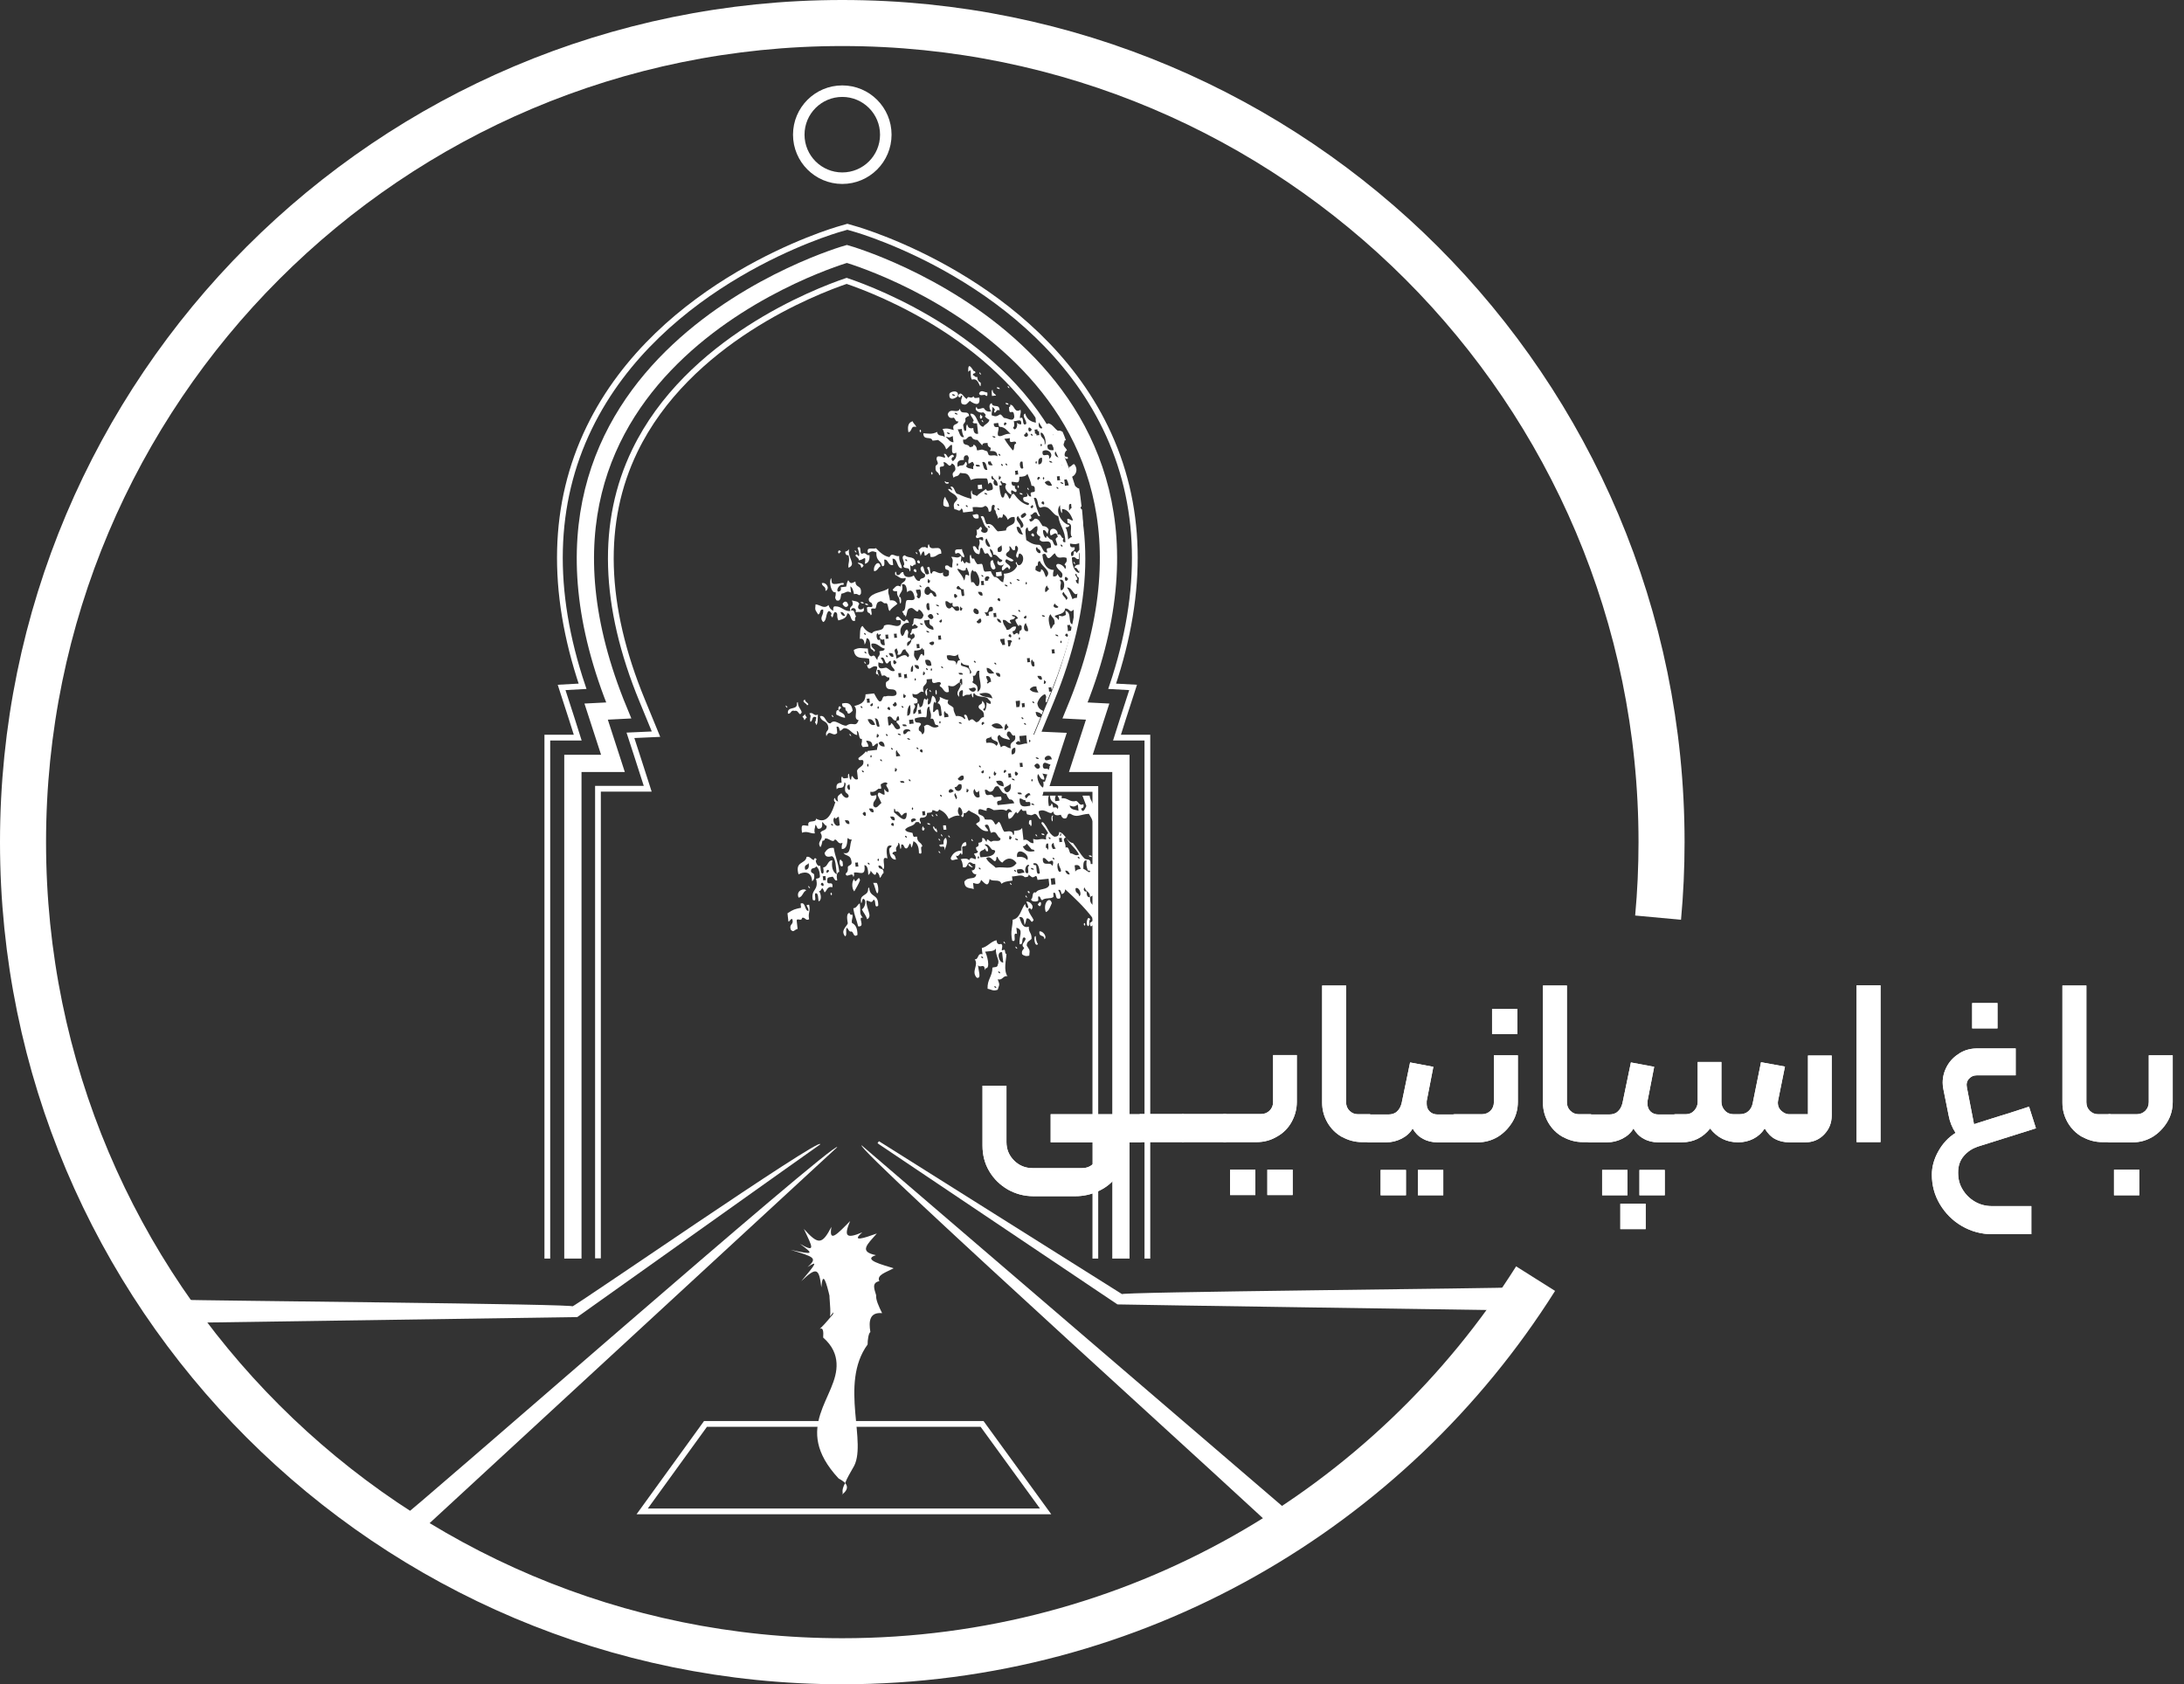 <?xml version="1.0" encoding="UTF-8"?>
<svg id="Layer_2" data-name="Layer 2" xmlns="http://www.w3.org/2000/svg" viewBox="0 0 94.85 73.16">
  <rect x="0" y="0" width="94.85" height="73.16" fill="#333333" stroke="none"/>
  <defs>
    <style>
      .cls-1 {
        stroke-width: .75px;
      }

      .cls-1, .cls-2, .cls-3, .cls-4, .cls-5 {
        fill: none;
        stroke: #fff;
        stroke-miterlimit: 10;
      }

      .cls-6, .cls-7 {
        fill: #fff;
        stroke-width: 0px;
      }

      .cls-2 {
        stroke-width: .5px;
      }

      .cls-3 {
        stroke-width: 2px;
      }

      .cls-3, .cls-4, .cls-7 {
        fill-rule: evenodd;
      }

      .cls-4, .cls-5 {
        stroke-width: .25px;
      }
    </style>
  </defs>
  <g id="Layer_4" data-name="Layer 4">
    <path class="cls-3" d="m72.01,39.86c.1-1.08.15-2.17.15-3.28C72.16,16.93,56.23,1,36.58,1S1,16.93,1,36.58s15.93,35.58,35.58,35.58c12.68,0,23.81-6.63,30.11-16.62"/>
    <circle class="cls-2" cx="36.58" cy="5.85" r="1.89"/>
    <path class="cls-6" d="m35.62,49.71c-.07.04-10.49,7.46-10.55,7.5-.06,0-16.94.25-17.01.25,0,0,0-1,0-1-.06.03,17.45.18,16.79.29.03.06,10.81-7.39,10.77-7.05h0Z"/>
    <path class="cls-6" d="m38.17,49.57l10.57,6.65c-.68-.1,17.07-.26,16.92-.3,0,0,0,1,0,1-.11,0-17.04-.25-17.13-.26-.05-.03-10.37-6.97-10.42-7,0,0,.06-.09.06-.09h0Z"/>
    <path class="cls-6" d="m37.42,49.75l18.79,16.12-.66.75c.05-.08-18.47-16.78-18.13-16.87h0Z"/>
    <path class="cls-6" d="m36.36,49.83l-18.2,16.79-.66-.75c.08.06,18.82-16.39,18.86-16.04h0Z"/>
    <path class="cls-7" d="m36.57,64.92c.19-.15.24-.27.2-.39s-.17-.21-.35-.31c-2.09-2.25,0-3.53-.09-5.01-.02-.37-.17-.75-.58-1.11.02-.26,0-.46-.15-.37.31-.3.49-.56.57-.63.06-.15.03-.11-.12.08.05-.34-.09-1.25,0-.79-.17-.73-.32-1.21-.38-.47-.1-.83-.2-.91-.87-.27.63-.74.75-.93.27-.61.45-.4.29-.44-.73-.75.96.21,1.05.21.4-.26.69.39.56.17.17-.65.63.7.79.69,1.2-.09-.13.73.26.31.81-.25-.26.63-.21.8.53.49-.51.44.08.25.63.05-.42.48-.79.79-.04.94-.61.2.3.42.77.57-.33.18-.75.29-.62.56-.35.07-.21.36-.14.61-.02.19.11.48.26.78-.54-.05-.59.34-.51.82-.08.05-.12.34-.12.54-1.26,1.73.04,4.34-.64,5.37-.12.22-.25.42-.33.64-.09.16-.14.31-.11.44-.02.06-.03.09-.03.09Z"/>
    <polygon class="cls-4" points="27.89 65.65 45.41 65.65 42.65 61.85 30.64 61.85 27.89 65.65"/>
    <path class="cls-1" d="m24.88,54.67v-21.51h1.74s-.73-2.25-.73-2.25l.98-.05c-6.28-15.22,9.91-19.83,9.91-19.83,0,0,16.2,4.61,9.91,19.83l.98.05-.73,2.25h1.74v21.51"/>
    <path class="cls-5" d="m23.77,54.67v-22.63h1.32l-.25-.79-.45-1.39.91-.05c-1.4-4.16-1.31-7.93.29-11.23,3.08-6.35,10.58-8.55,10.9-8.64l.31-.09.31.09c.32.09,7.82,2.29,10.9,8.64,1.6,3.3,1.69,7.07.29,11.23l.91.05-.45,1.39-.25.79h1.32v22.63"/>
    <path class="cls-5" d="m47.57,54.67v-20.4h-2.16l.47-1.46.28-.86-1.11-.05.6-1.46c1.7-4.12,1.81-7.78.31-10.87-2.32-4.79-7.83-6.91-9.19-7.37-1.36.46-6.89,2.6-9.2,7.38-1.49,3.08-1.38,6.73.32,10.85l.6,1.46-1.11.05.28.86.47,1.46h-2.16v20.4"/>
    <g>
      <path class="cls-7" d="m42.61,16.26s-.06-.11-.07-.08c-.03.05.06.11.07.08Z"/>
      <path class="cls-7" d="m43.84,16.85s-.06-.11-.07-.08c-.03.05.06.11.07.08Z"/>
      <path class="cls-7" d="m43.42,16.9c-.01-.09-.08-.06-.13-.08.01.09.08.06.13.08Z"/>
      <path class="cls-7" d="m41.23,17.14c-.02.33.34.13.37.05.06-.29-.39-.19-.37-.05Zm.12-.02s.12,0,.13.08c-.05-.02-.12.01-.13-.08Z"/>
      <path class="cls-7" d="m43.11,16.93c-.07.02-.03.17-.03.27l.18-.02c-.05-.09-.15-.08-.15-.25Z"/>
      <path class="cls-7" d="m42.52,17.09c.03.12.16.06.25.06.09.09.13.06.11-.1-.14-.01-.27-.15-.36.04Z"/>
      <path class="cls-7" d="m43.8,17.58c-.01-.09-.08-.06-.13-.08.01.09.08.06.13.08Z"/>
      <path class="cls-7" d="m42.62,18.07c-.03-.17-.09.05-.05.1.07.09.14-.15.05-.1Z"/>
      <path class="cls-7" d="m39.64,18.3c-.17.04-.24.18-.19.47.17,0,.09-.31.34-.22-.03-.12-.12-.13-.15-.25Z"/>
      <path class="cls-7" d="m42.71,18.33s-.06-.11-.07-.08c-.03.05.06.11.07.08Z"/>
      <path class="cls-7" d="m40,18.72c-.02-.1-.07-.04-.06,0,.02.1.07.04.06,0Z"/>
      <path class="cls-7" d="m40.5,20.56c-.02-.1-.07-.04-.06,0,.02.1.07.04.06,0Z"/>
      <path class="cls-7" d="m46.66,20.16c-.11,0-.12.12-.23.12l.05.45c.21-.02.38-.31.18-.56Z"/>
      <path class="cls-7" d="m42.64,21.05l-.18.02.02.18.18-.02-.02-.18Z"/>
      <path class="cls-7" d="m44.25,21.14c-.02-.1-.07-.04-.06,0,.02.1.07.04.06,0Z"/>
      <path class="cls-7" d="m44.69,21.27s-.06-.11-.07-.08c-.03.05.06.11.07.08Z"/>
      <path class="cls-7" d="m41.05,21.58c-.07.07-.09.2-.08.37.06.06.15.08.25.06-.02-.22-.13-.27-.17-.43Z"/>
      <path class="cls-7" d="m44.41,21.49c-.01-.09-.08-.06-.13-.08.01.09.08.06.13.08Z"/>
      <path class="cls-7" d="m42.24,22.36c.03.16.13.19.26.15.03-.28-.15-.14-.26-.15Z"/>
      <path class="cls-7" d="m36.52,23.98c-.03-.11-.13-.08-.12.01.04.13.05-.02.12-.01Z"/>
      <path class="cls-7" d="m38.31,24.59c.13.03.1-.14.09-.28.18-.04.16.29.39.23l-.03-.27c.23-.04.18.45.41.41-.02-.21-.13-.25-.12-.53-.18.05-.31-.18-.42.05-.24-.04-.42-.21-.59-.39-.12.07-.44-.1-.34.22.17-.1.18-.1.36-.04-.02.4.2.34.25.61Z"/>
      <path class="cls-7" d="m37.2,23.99s-.06-.11-.07-.08c-.03.05.06.11.07.08Z"/>
      <path class="cls-7" d="m44.91,23.24c-.03-.11-.13-.08-.12.01.06.05.12.1.12-.01Z"/>
      <path class="cls-7" d="m40.35,23.65c-.05-.01-.05.04-.05.1-.01.14-.08-.03-.18.02-.13-.02-.15.08-.23.12.04.07.08.14.09.26.04-.07.15-.4.18-.02.12.03.23-.3.25.06.24.04.28-.14.47-.14.02-.5-.49-.02-.53-.39Z"/>
      <path class="cls-7" d="m39.85,24.06s-.06-.11-.07-.08c-.03.05.06.11.07.08Z"/>
      <path class="cls-7" d="m41.5,24.06c.23-.15.21.17.38.14,0-.16-.09-.18-.1-.35-.11.05-.38-.08-.28.21Z"/>
      <path class="cls-7" d="m39.3,24.12c-.25.05.08.37-.07.46.04.18.27,0,.27.24.07-.02.03-.17.03-.28.14.14.08-.02.24-.02,0-.42-.33-.24-.47-.4Zm.09.26s-.1-.03-.07-.08c.02-.03.1.03.07.08Z"/>
      <path class="cls-7" d="m37.96,24.81c.15,0,.17-.16.28-.21-.06-.3-.33-.06-.28.21Z"/>
      <path class="cls-7" d="m39.95,24.41c-.03-.11-.13-.08-.12.01.06.05.12.1.12-.01Z"/>
      <path class="cls-7" d="m43.13,24.34c-.22-.07-.1.57.1.35,0-.16-.09-.18-.1-.35Z"/>
      <path class="cls-7" d="m39.8,24.79c-.03-.11-.13-.08-.12.01.06.05.12.1.12-.01Z"/>
      <path class="cls-7" d="m36.1,25.11c-.12.13,0,.69.19.61.03.24-.08.19.04.36.2.06.17-.16.21-.29.22-.04.22-.15.42-.05l-.03-.27c.09.05.13.18.16.34.19-.07.21.15.3-.03.04-.4-.23-.21-.24-.52-.15.06-.2.14-.31-.06-.05.07-.07.17-.09.28l-.24.03c.04.15-.03.17-.1.19-.13-.04.04-.35.21-.29.16-.24-.47.11-.5-.13l-.02-.18Z"/>
      <path class="cls-7" d="m35.69,25.33c.02.18.18.1.16.34.22-.1.03-.4-.16-.34Z"/>
      <path class="cls-7" d="m46.7,24.49s-.06-.11-.07-.08c-.03.05.06.11.07.08Z"/>
      <path class="cls-7" d="m43.27,25.04l.24-.03-.02-.18-.24.03.02.18Z"/>
      <path class="cls-7" d="m38.6,25.55c-.26.19-.7.16-.87.46-.01.2.13.11.15.25.07.24-.29-.03-.22.21-.01.2.13.11.15.25.1,0,0-.21.03-.27.02-.04.15,0,.18-.02.04-.04.03-.26.15-.29.16-.09.17.11.31.06.11,0,.07.3.16.34.08-.14.22-.21.33-.31-.07-.13-.17-.17-.32-.15-.04-.33-.1-.25-.06-.54Z"/>
      <path class="cls-7" d="m37.52,26.39c-.12.17-.36.07-.2-.16-.06-.13-.21-.11-.32-.15.13.33-.15.19-.07.46-.26.03-.39-.21-.64-.2-.11-.02-.11.08-.1.19-.1-.04-.17-.12-.21-.25-.19.19-.33,0-.56-.03-.04.29,0,.24.11.44.12-.02.05-.25.22-.21.04.26-.19.33,0,.54.17-.06.1-.4.25-.48.07.02.17.14.08.17.13.32.07-.21.23-.11.1.07,0,.14.1.35.17-.05.36-.09.39-.31.18,0,.12.41.34.32-.02-.1,0-.16.04-.18-.07-.08-.06-.33-.21-.25-.04-.17.26-.16.19.07.12-.07.44.1.34-.22Zm-1.02.2c.1-.02.16.05.2.16-.1.02-.16-.05-.2-.16Z"/>
      <path class="cls-7" d="m36.59,26.23c.07.14.18.19.25.06-.04-.21-.18-.19-.25-.06Z"/>
      <path class="cls-7" d="m37.51,26.22c-.01-.09-.08-.06-.13-.08.01.09.08.06.13.08Z"/>
      <path class="cls-7" d="m37.7,26.29c-.01-.09-.08-.06-.13-.08.01.09.08.06.13.08Z"/>
      <path class="cls-7" d="m37.61,28.82s-.06-.11-.07-.08c-.03.05.06.11.07.08Z"/>
      <path class="cls-7" d="m34.66,30.5c-.05-.01-.05.04-.05.1-.02.26-.44.06-.39.4.15.02.11-.18.29-.12.19-.06.19.29.31.06-.05-.17-.16-.21-.17-.43Z"/>
      <path class="cls-7" d="m40.68,30.02c-.05-.13-.06,0-.05.1.05.13.06,0,.05-.1Z"/>
      <path class="cls-7" d="m40.44,30.05s-.06-.11-.07-.08c-.03.05.06.11.07.08Z"/>
      <path class="cls-7" d="m34.2,30.73s-.06-.11-.07-.08c-.03.05.06.11.07.08Z"/>
      <path class="cls-7" d="m36.57,30.56c0,.15.07.16.14.17,0,.1.03.16.08.17.03.22.21,0,.24-.03-.04-.32-.22-.37-.46-.31Z"/>
      <path class="cls-7" d="m34.96,31.01s-.05.1-.11.1c.02.07.07.08.08.17.05-.02.05-.1.11-.1-.02-.07-.07-.08-.08-.17Z"/>
      <path class="cls-7" d="m36.2,31.14s-.06-.11-.07-.08c-.03.05.06.11.07.08Z"/>
      <path class="cls-7" d="m36.97,31.96s-.06-.11-.07-.08c-.03.05.06.11.07.08Z"/>
      <path class="cls-7" d="m45.71,33.35c-.01-.09-.08-.06-.13-.08.01.09.08.06.13.08Z"/>
      <path class="cls-7" d="m40.72,35.44s-.06-.11-.07-.08c-.03.05.06.11.07.08Z"/>
      <path class="cls-7" d="m40.54,35.46s-.06-.11-.07-.08c-.03.05.06.11.07.08Z"/>
      <path class="cls-7" d="m40.4,35.83c-.01-.09-.08-.06-.13-.08.01.09.08.06.13.08Z"/>
      <path class="cls-7" d="m40.11,35.96c-.03-.17-.09.05-.05.1.07.09.14-.15.05-.1Z"/>
      <path class="cls-7" d="m41.08,35.85h-.12c0,.07.01.13.02.19h.12c0-.07-.01-.13-.02-.19Z"/>
      <path class="cls-7" d="m44.79,35.62c-.11-.02-.11.08-.1.19.05-.02.06.03.07.08.07-.02.03-.17.03-.27Z"/>
      <path class="cls-7" d="m40.94,36.32s-.06-.11-.07-.08c-.03.05.06.11.07.08Z"/>
      <path class="cls-7" d="m41.26,36.37s-.06-.11-.07-.08c-.03.05.06.11.07.08Z"/>
      <path class="cls-7" d="m41.07,36.39c-.07.05-.11.13-.09.28l-.18.02c0,.22.27-.08.21.25.07-.14.18-.41.06-.55Z"/>
      <path class="cls-7" d="m40.84,36.51s-.06-.11-.07-.08c-.03.05.06.11.07.08Z"/>
      <path class="cls-7" d="m42.26,36.53s-.06-.11-.07-.08c-.03.05.06.11.07.08Z"/>
      <path class="cls-7" d="m45.36,36.28c-.01-.09-.08-.06-.13-.08.01.09.08.06.13.08Z"/>
      <path class="cls-7" d="m45.05,36.32s-.06-.11-.07-.08c-.03.05.06.11.07.08Z"/>
      <path class="cls-7" d="m36.52,37.34c-.12-.02-.04.42.09.26l-.02-.18s-.06-.03-.07-.08Z"/>
      <path class="cls-7" d="m40.84,37.05s-.06-.11-.07-.08c-.03.05.06.11.07.08Z"/>
      <path class="cls-7" d="m37.35,38.24c-.05-.31-.2.25-.25-.06-.11.09-.12.41,0,.54.09-.16.18-.3.25-.48Z"/>
      <path class="cls-7" d="m47.42,37.23c-.01-.09-.08-.06-.13-.08.01.09.08.06.13.08Z"/>
      <path class="cls-7" d="m35.18,38.57s-.06-.11-.07-.08c-.03.05.06.11.07.08Z"/>
      <path class="cls-7" d="m35.01,38.68c-.04-.11-.46-.03-.33.31.18-.02.18-.25.33-.31Z"/>
      <path class="cls-7" d="m38.04,38.35h-.12c.07.12.1.34.17.45.1.03.05-.5-.05-.45Z"/>
      <path class="cls-7" d="m37.75,38.56c-.05-.01-.05.04-.05.1-.03.28-.39.16-.3.57.06-.03.02-.18.1-.19.18.1.02.43-.07.46.07.15.17.24.23.43.25-.14-.05-.44-.03-.81.15,0,.21.15.3-.03.14-.05.01.41.21.25.02-.54-.36-.33-.39-.77Z"/>
      <path class="cls-7" d="m36.13,38.83c-.02-.1-.07-.04-.06,0,.02.1.07.04.06,0Z"/>
      <path class="cls-7" d="m34.2,39.67l.04.36c.08-.01.07-.12.17-.11.08.27-.15.19-.07.46.13.15.15,0,.3-.03l-.04-.36c.01-.14.22.06.23-.12.14-.05.15.15.31.06-.06-.28.07-.33,0-.63-.23,0-.01.08-.03.27-.17,0-.12-.42-.34-.32l.02.18c-.28.06-.33.07-.59.24Z"/>
      <path class="cls-7" d="m43.94,38.43s-.06-.11-.07-.08c-.03.05.06.11.07.08Z"/>
      <path class="cls-7" d="m37.34,39.24c-.11.05-.13.21-.28.21.04.32.15.51.21.79.34.03-.05-.43.2-.38-.17-.2-.08-.23-.13-.62Z"/>
      <path class="cls-7" d="m44.71,38.79c.03-.05-.06-.11-.07-.08-.03.05.06.11.07.08Z"/>
      <path class="cls-7" d="m36.89,39.65c-.13.03-.11.24-.07.46-.07.16-.32.31-.12.56.11-.03,0-.31.08-.37.07.05.09.2.2.16.1.03.08.28.26.15,0-.32-.1-.45-.24-.52-.03-.16.05-.2.02-.36-.07.02-.11,0-.13-.08Z"/>
      <path class="cls-7" d="m44.61,38.98s-.06-.11-.07-.08c-.03.05.06.11.07.08Z"/>
      <path class="cls-7" d="m45.42,39.62c.15-.06.19-.24.26-.39-.09-.33-.4,0-.26.39Z"/>
      <path class="cls-7" d="m45.07,39.29c.17.27.21-.34,0,0h0Z"/>
      <path class="cls-7" d="m47.35,39.95c-.11-.26-.23.23-.09.28.09-.03,0-.27.09-.28Z"/>
      <path class="cls-7" d="m47.13,40.15c-.02-.1-.07-.04-.06,0,.02.1.07.04.06,0Z"/>
      <path class="cls-7" d="m45.14,40.46c-.02.29.21.1.22.34.14-.11-.09-.39-.22-.34Z"/>
      <path class="cls-7" d="m44.98,40.66c-.11-.02-.05.51.1.35-.06-.07-.09-.19-.1-.35Z"/>
      <path class="cls-7" d="m43.76,42.42c-.19-.29-.06-.71-.05-.99-.07.03-.05-.14-.08-.17-.02-.02-.11.04-.12.01-.02-.04.07-.21-.03-.27-.12.04-.19,0-.2-.16-.26.06-.38.28-.64.34,0,.09.02.18.03.27-.24-.07-.15.24-.34.22.19.25-.17.52.09.8.23.06.05-.36.06-.55.05.12.17,0,.25.06.04.02.05.28.07.08.24.03.05-.64-.02-.72.17-.03.4,0,.47-.14-.02.36.19.5.08.71,0,.12-.14.09-.23.12,0,.39-.23.51-.21.92.15.02.24.12.44.04.06-.22.11-.18,0-.45.22.05.22-.16.41-.14Zm-1.07-.79s-.1-.03-.07-.08c.01-.03.1.03.07.08Zm.57,1.29s-.1-.03-.07-.08c.01-.02.1.03.07.08Zm.26-1.56c.02.15.03.3.05.45-.19.02-.31-.49-.05-.45Zm-.16.83s.1.03.07.08c-.01.03-.1-.03-.07-.08Z"/>
      <path class="cls-7" d="m43.66,40.98s-.06-.11-.07-.08c-.03.05.06.11.07.08Z"/>
      <path class="cls-7" d="m44.18,41.2s-.06-.11-.07-.08c-.03.05.06.11.07.08Z"/>
      <path class="cls-7" d="m46.95,24.46c0,.14-.23-.03-.29.21.12-.04.14.11.2.16,0-.09.08-.11.11-.04.01-.1.02-.21.03-.31-.02-.02-.03-.02-.06-.02Zm.53,10.09c.06.01.1.02.15,0h-.15Zm.05,1.95c.08,0,.11-.04.13-.06v-.13c-.09.02-.17.02-.13.19Zm0,.54s.09,0,.13-.02v-.32c-.09.06-.19.1-.13.33Zm-1.79-1.79c.03.19.18.18.33.14.04.11.1.18.2.16.12-.01.05-.25.22-.2.29.19.41.02.8,0,.15.23.27.53.38.85v-.94s-.1-.02-.15-.02c.01-.37-.16-.41-.2-.68h-.31c.06.14.11.31.17.45-.03.05-.14.38-.23.11.07-.02.14-.04.1-.19-.18.1-.2-.12-.32-.14-.27.08-.37-.16-.62-.11,0-.03,0-.07,0-.12h-.18c.02.07.08.1.08.22-.06,0-.12.02-.18.02-.03-.12,0-.17.02-.24h-.25c0,.41.48.3.33.59-.02-.1-.1-.09-.19-.07-.02-.07-.02-.18-.08-.17,0,.07-.04.11-.11.1-.03-.19-.04-.34,0-.45h-.28l.03-.08s0-.09.05-.17h0s.1-.31.1-.31c-.04-.02-.08-.06-.14-.05,0,.09.02.18.03.27-.16,0-.37-.45-.25-.6.07.12.12.27.27.24-.01-.12-.05-.19-.09-.26.1.02.2.04.3.05l.05-.16s-.09-.05-.13-.1c-.1,0-.21.04-.2-.16.06-.23.24.02.42-.02l.09-.28.31-.96-1.23-.06.31-.75c-.11,0-.2-.05-.21-.24.1.01.2.04.26.12l.06-.16c-.11-.06-.22-.11-.25-.33.06-.19.17-.33.33-.4.12.17,0,.12.04.36.02,0,.03-.02.05-.03l.08-.2c.03-.08.06-.16.1-.24-.03,0-.06,0-.09,0,0-.06-.01-.12-.02-.18.04,0,.08,0,.12-.01,0,.04,0,.08.02.12.35-.88.63-1.73.85-2.57-.05,0-.1,0-.15.02,0-.09-.02-.18-.03-.27.04,0,.08,0,.12-.01,0,.06.02.1.07.08,0,.03,0,.06,0,.09.02-.06.04-.13.05-.19-.23-.02-.02-.52-.32-.59,0,.06.02.12.02.18-.18.08-.11.07-.3.03,0,.07.02.18-.04.18-.02-.12-.12-.07-.14-.17.17-.08.42-.07.45-.32.22,0,.18.23.37.05,0,.26,0,.26,0,.43.08-.32.14-.64.2-.96-.05.05-.14-.02-.25.08-.07-.18-.14-.38-.24-.51.26-.02.28.48.51.21,0,.02,0,.03,0,.05.02-.14.04-.28.06-.41-.09,0-.17-.03-.19-.17.22-.03-.16-.28.03-.27.02.15.11.17.18.21.01-.08.02-.16.03-.24-.26,0-.39-.23-.41-.68.16-.09.17.11.31.06,0-.14-.04-.31.09-.28.02.15.03.29.05.44.02-.26.03-.51.04-.76-.04-.03-.07-.07-.07-.13.02-.03.05-.04.08-.03,0-.05,0-.1,0-.15-.02,0-.07-.05-.05-.09,0-.01.03,0,.05.01,0-.4-.02-.79-.06-1.17-.02.02-.04,0-.07-.1.02,0,.04,0,.05-.03h0c-.03-.27-.06-.53-.11-.79,0,0-.02.01-.03.02-.14-.1-.26-.22-.4-.32,0-.1-.03-.16-.08-.17.02-.13-.12-.45.01-.45-.03-.12-.16-.06-.25-.06.06-.47-.25-.25-.3-.51.02-.35.25.27.24-.02.15.01.15.3.33.23,0-.08-.03-.08-.07-.08-.15,0-.04-.29.03-.27-.04-.12-.12-.13-.15-.25,0-.07.05-.1.04-.18.02,0,.04-.02.06-.02-.04-.12-.09-.24-.14-.36h0c-.06-.04-.12-.07-.21-.05-.14-.09-.23-.28-.4-.32-.11,0-.14.17-.18.02-.06.06-.04.21-.16.2-.21-.1.03-.45-.12-.53-.14-.03-.1.14-.09.28-.21-.04-.39-.13-.47-.4-.17.1.07.28.05.45-.22.16-.06-.4-.27-.24-.02-.16.06-.2.02-.37-.28.17-.25-.23-.45-.22.02.08-.01.09-.05.1,0,.49.2-.05.23.43-.05.25-.32.03-.42.05-.08-.02-.11-.15-.2-.16-.17.1-.18.1-.36.04-.02-.16.05-.2.02-.36.07.02.17.14.08.17.04.23.09-.13.24-.02,0-.33-.3-.08-.34-.32-.14.04-.11.25-.02.36-.15.03-.25-.02-.32-.14-.09-.04-.3.14-.31-.06-.16.14.14.3.27.24.07.02.17.14.08.17.06.08.13.12.2.16-.04.16-.2.18-.27.3-.27-.04-.25-.61-.56-.57,0,.12.24.31.1.35.02.1.12.06.19.07.02.15.03.3.05.45-.13.03-.2-.05-.21-.25-.14.04-.23,0-.26-.15-.09.03,0,.27-.09.28-.07,0-.07-.16-.09-.26.03-.1.13-.11.09-.28.04-.05.09-.1.17-.11-.03-.3-.37,0-.4-.32-.1.26-.42-.08-.53.24.03.16.13.19.26.15.07.05.08.2.2.16-.02.19-.3.06-.2.38-.15-.04-.29-.1-.49-.04.06.07.09.19.1.35-.09-.12-.3,0-.33-.23-.23.12-.38.07-.6.06,0,.34.33.1.4.32.08,0,.16-.02.24-.03.13.1.29.18.35.41.09-.06.14-.15.22-.2.12-.03-.1.51.22.34.03.22-.06.29-.14.37-.11-.05-.06-.2.04-.18-.03-.22-.21,0-.24.03-.07-.05-.09-.2-.2-.16.18.33-.11.03-.29.12-.06.13,0,.14.03.27,0,.1-.11.07-.1.19-.02.25.14.17.16.35.07-.02.03-.17.03-.28-.05-.21.28.02.15-.29.18-.04.24.31.37.05.06.03.12.06.14.16.07.27-.2.13-.07.46.13-.12.17,0,.29-.21.21.05.33-.06.46.31.25-.1.33-.06.67-.07.07,0,.07.16.09.26.07-.14.18-.09.2.16,0,.1-.1.09-.17.11-.07.02-.11,0-.13-.07-.13.11-.29.18-.4.31-.07-.09-.23,0-.21-.25-.08.04-.02.23-.02.37-.2-.05-.39-.12-.57-.21-.18,0-.14-.37-.34-.32.02.07.07.08.08.17-.06-.04-.11-.08-.19-.07.1.2.32.18.41.41-.04.17-.23.14-.13.47.15,0,.21.15.3-.03.06,0,.06.1.08.17.14-.02.29-.03.43-.05,0-.06-.02-.12-.02-.18.3-.03.37.07.55-.06.08.03.14.1.15.25.2.06.05-.3.21-.29.14.03-.06.15.09.26,0,.16.1.18.1.35.09-.18.2.1.22-.21.09.04.16.12.21.25.06-.08.15-.14.29-.12.1.45-.35.27-.37.58-.12.02-.24.03-.36.04-.15-.12-.22-.37-.46-.31-.13-.04-.07-.45-.28-.33.1.16.14.45.3.51.07.32-.42.18-.24.03-.07-.26-.12.1-.24.02.02.13.04.25-.03.28,0,.25.32-.11.32.14-.01.14-.08-.02-.18.02.08.25-.06.24-.01.45-.12.01-.1-.23-.26-.15.03.22.13.33.28.33.05-.08,0-.25.09-.28.08.02.09.19.15.25.02.03.09-.02.12-.01.07.03.08.21.2.16,0-.16-.1-.18-.1-.35.08.03.14.1.15.25.18-.02.23.21.39.23,0,.11-.17.14-.18.02-.14.2.16.3.26.15-.03.1-.13.11-.09.28.11.04.22-.29.3-.03.18-.16-.13-.24-.16-.35.03-.25.2.1.36-.04-.09-.12-.25-.11-.33-.24,0-.18.23-.1.14-.38.12,0,.1.24.26.15-.02-.1,0-.16.04-.18.24.16-.14.4.06.53.06-.03.02-.18.1-.19.06.03.12.06.14.16.05.28-.23.51-.28.21-.09.05.01.08.02.18-.11.21-.3.32-.58.33.05.18-.02.24-.02.37-.16-.02-.21-.25-.39-.23-.06-.06-.11-.15-.15-.25-.08,0-.16.02-.24.02-.11,0-.07-.3-.16-.34-.06,0-.12.02-.18.02-.06-.06-.11-.15-.15-.25-.1.04-.12-.06-.14-.17-.08.04-.03.23-.02.37-.17.02-.14-.14-.24.02-.06-.04-.12-.24-.13-.07-.09-.03.01-.12-.03-.27-.18.14-.2.04-.43.05.13.16.03.22.05.45-.14.05-.15-.15-.31-.06-.04.29.21.05.16.34.04.15-.32.2-.25-.06-.2.15-.42-.21-.49.05-.14.05-.01-.41-.21-.25.04.07.08.14.09.26-.23.14-.18-.23-.28-.33-.2.08-.02.3.1.35.05.25-.22.11-.22.29-.15.03-.2-.12-.27-.24-.03.07-.43.18-.45-.14-.15-.02-.11.18-.29.12-.02-.22-.09-.14-.06,0,.14.06.23.21.45.13.02.23-.22.15-.21.38-.19-.09-.21,0-.35.13.02.1.12.06.19.07-.02.26.11.22.11.44.06.33.12-.28-.02-.18,0-.22.21-.21.12-.56.16-.04.21.1.22.34.16-.13.27-.08.33.23.02.2-.25.07-.35.13-.08.14,0,.47-.19.47.02.07.07.08.08.17.05-.02.06.03.07.08.08-.12.04-.37.2-.38.15-.09.32.32.37.05.09.04.16.12.21.25-.08.28-.21.12-.41.14-.05.08,0,.25-.09.28.04.13.05-.02.12-.02.05.01.07.08.13.08,0,.12-.14.09-.23.12-.06.03-.02.18-.1.19.06.2.08-.12.19.07.04.2-.16.12-.15.29-.04.09-.1.15-.16.2-.07-.23.1-.18.15-.29-.01-.09-.08-.06-.13-.08-.03-.24.08-.19-.04-.36-.12.04-.09.25-.21.29-.2-.23.02-.64.3-.57-.06-.18-.12-.18-.19-.07-.17,0-.27-.35-.38-.14,0,.22.27-.08.21.25-.14.24-.45-.08-.73.08-.02.28-.41.14-.52.33-.17-.04-.3-.15-.41-.32-.14.07-.1.35-.12.56.13-.03.2.05.21.25.05-.07.07-.17.09-.28.11.01.15.14.16.34-.01.2.13.12.15.25.17-.1-.15-.12-.1-.35.26-.06.36.18.57.21,0,.12-.14.09-.23.12.07.24-.1.19-.08.37-.1-.03-.08-.27-.26-.15-.11-.01-.15-.14-.16-.34-.28,0-.36-.07-.61.06.05.45.41.31.66.38.04.18.02.28-.09.28.09.32.18.03.37.05.22,0-.12.35.1.35.12.2,0-.03-.02-.18.16-.08.14.17.21.25.17-.09.17.11.31.06.04.21-.16.12-.15.29,0,.41.42.07.47.4-.02.21-.34.07-.48.14-.19-.05-.09.26-.28.21-.09-.08-.15-.23-.22-.34-.12.01-.24.03-.37.04,0,.37-.25.44-.49.51.2.17-.08.57.19.61-.13.35-.25.04-.53.24-.24.02-.51-.33-.69-.1-.22.02-.21-.39-.46-.31.06.25.28.18.35.41.08.27-.15.19-.07.46.14-.34.27.06.47-.14,0-.09-.02-.18-.03-.27.1-.04.12.06.14.17.11,0,.11-.12.23-.11.22.02.31.27.53.3,0-.06-.01-.12-.02-.18.13.01.06.4.22.34.03.24-.08.19.04.36.08,0,.16-.02.24-.02,0-.15-.07-.15-.09-.26.12.02.26,0,.27.24.11,0,.11-.12.23-.12.03.14-.04.16-.03.28l-.42.05c0,.1-.06.06-.06,0-.08.14-.22.21-.33.31,0,.22.27-.08.21.25-.06.14-.22.16-.27.3.01.12.03.24.04.36-.22.12-.25-.37-.3.03-.07,0-.07-.16-.09-.26-.06,0-.04.11-.04.18-.1,0-.22.07-.25-.06-.07.02-.03.17-.03.27-.16,0-.26.06-.21.29.07-.16.33.07.33-.31.11.05.02.16.03.27-.02.25.14.17.16.34-.07.15-.25.02-.32-.14-.08.09-.23.1-.14.37-.06-.03-.12-.06-.14-.16-.07.03-.04.18.02.18-.13.4-.33,1-.84.72,0,.22-.4,0-.33.31-.22,0-.34-.14-.28.3.24-.09.36.05.56.03-.05-.18.02-.24.02-.37.07.02.06.17.14.17.14,0,.18-.1.15-.29.08.02.11.15.2.16.02.23-.21.17-.27.3.2.31-.19.36,0,.63.05-.07.07-.17.09-.28.07,0,.1-.03.11-.1.18-.03.34.23.43.04.12.03.14.24.33.15-.02.07-.05.15-.03.27.23,0,.23-.25.25-.48.06.04.11.08.19.07-.13.19,0,.68-.37.58.1.14.3.08.34.32.07.24-.11.19-.15.29.02.15-.02.24-.09.28,0,.25.32-.11.32.14.06,0,.04-.11.04-.18.24-.04.52.2.45-.32.14,0,.16.21.17.43.05-.05.1-.09.1-.19.04.04.22.34.25.06.08.03.13.1.15.25.08-.04.08-.17.16-.2.02-.29-.21-.1-.22-.33.1-.02.16.05.2.16.15-.06-.13-.62.19-.47-.05-.32-.08-.61.18-.56,0,.1-.11.07-.1.19.02.29.12.42.29.42-.02-.15-.07-.22-.15-.25,0-.1.1-.09.17-.11-.07-.24.1-.19.08-.37.07,0,.07.16.09.26.06,0,.03-.11.04-.18.13-.06.11.16.2.16.14.05.17-.47.24-.03.05-.07.07-.17.09-.28.14.06.24.2.24.52.23.12,0-.31.15-.29-.04-.21-.23-.14-.23-.43-.04,0-.08,0-.12.01-.06,0-.06-.1-.08-.17-.11-.04-.25-.02-.32-.14.1-.17.38-.13.45-.32.09-.02.17-.04.19.07.13-.06-.09-.13.03-.27.15,0,.29-.02.28-.21.1-.02.24.02.23-.12.15,0,.21.15.3-.03.17.08.32.19.41.41.14-.07.26-.16.48-.14-.09-.12-.1-.22-.04-.36.1-.05.24.31.1.35.06.15.14.04.11-.1.13.02.15-.08.23-.12.15.12.34.14.46.31.07.24-.11.19-.15.29.15.14.28.34.53.3-.03-.12-.12-.13-.15-.25.22-.14.18.23.28.33.25-.15.24.19.4.23.01.2-.25.07-.36.13-.1.1-.23-.24-.24.03-.07-.05-.09-.2-.2-.16.05.19-.07.18-.16.2.04.15-.03.17-.1.19,0,.1.03.16.08.17,0,.1-.1.09-.17.11.02.07.07.08.08.17.03.2-.21-.13-.29.12-.08-.1-.22-.08-.37-.05.06.07.09.19.1.35.2.06.17-.16.28-.21.11-.02.14.1.25.06.03.19-.02.29-.15.29.04.11.1.18.2.16-.03.29-.35.07-.52.33.02.33.25.25.41.32-.01-.09-.02-.18-.03-.27.16.05.29.1.35-.13.17.16.31.36.37-.04.13.15.44-.03.51.21.13-.09.19-.1.48-.14,0-.06-.01-.12-.02-.18.19,0,.44-.11.55.03.09,0,.18,0,.17-.11.16.11.14.17.31.06.06,0,.06.1.08.17.16-.02.32-.03.48-.05.01.09.02.18.03.27-.08.24-.47.13-.58.33-.2-.06-.1.25-.21.29,0,.12.26.12.31.06.02-.03-.04-.22.04-.18.07.01.06.17.14.16.11-.12.37-.04.48-.14.02-.02-.04-.23.04-.18.09,0,.05.26.15.25.22.06.07-.3.02-.37.1-.04.12.06.14.17.1,0,.15-.08.16-.2.41.37.82.76,1.18,1.23.11.28-.19.09-.08.37.1.02.1-.1.17-.11.04.06.07.11.1.16v-.81c-.08-.19-.31-.11-.29-.5-.11.02-.15-.07-.15-.25-.1.04-.17-.1-.08-.17.04.21.23.14.23.43.14-.18.27.07.27-.3,0,0,.01,0,.02,0v-1.18c-.08.02-.17.04-.26.03,0-.28-.18-.15-.27-.24-.18-.17-.33-.47-.5-.67-.27-.03-.34-.43-.6-.48,0,.16-.08.21-.22.2-.12-.07-.21-.18-.28-.33-.05-.1-.25-.44-.27-.24.1.14.2.26.29.42-.07.05-.11.13-.09.28-.28-.08-.31.06-.56-.03,0,.06.01.12.02.18-.19.04-.23-.21-.44-.13-.02-.18-.04-.36-.06-.53-.06.11-.2.12-.35.13,0,.07.02.18-.04.18-.03-.23-.22-.15-.38-.14-.1-.1-.13-.33-.23-.43-.08.01-.07.12-.17.11-.15-.31-.19-.17-.45-.22-.04-.18-.18-.16-.27-.24-.08-.36.21-.13.35-.13,0,0-.01-.08,0-.09.05-.11.28.05.31.06.18,0,.38-.07.55.03.07-.13.18-.08.25.06-.17-.04-.22.06-.15.29.18-.02.21-.22.33-.31.04.21.15-.12.23-.12.02.1.1.09.19.07.02.07.02.18.08.17.19.04.12.05.3-.03.13.01.14.23.27.24-.03-.12-.1-.16-.1-.35.29-.16.49.21.61.02Zm1.07-.3c.01.09.02.18.03.27-.14-.06-.33-.02-.39-.23.19.06.2.06.36-.04Zm-1.13-1.96c-.09-.04-.3.14-.31-.06.06-.13.28-.17.31.06Zm.7-5.4c0,.11-.06.06-.12.02,0-.09.1-.13.12-.02Zm-.27.3s-.04.1-.06,0c0-.05.04-.11.06,0Zm-.15-.25s-.12,0-.13-.08c.05.02.12-.01.13.08Zm-4.5-9.71s.12,0,.13.08c-.05-.02-.12,0-.13-.08Zm-.21.93s-.12,0-.13-.08c.05.02.12-.01.13.08Zm-.17.11c.19.04.12.05.3-.03,0,.09.02.18.03.27-.15,0-.23-.14-.33-.23Zm.57,3.01s-.1-.03-.07-.08c.02-.03.1.03.07.08Zm.37.05s-.1-.03-.07-.08c.02-.03.1.03.07.08Zm.73-.62s.12,0,.13.08c-.05-.02-.12,0-.13-.08Zm.16,1.43s.1.03.07.08c-.01.03-.1-.03-.07-.08Zm-.06.55c.05.13.11.21.16.34-.14.11-.3-.27-.16-.34Zm.49.58c-.07-.24.1-.19.15-.29.06.23.01.33-.15.29Zm-3.53,1.92c.1-.05-.03-.11-.03-.27.06,0,.12-.01.18-.02.11.25-.05.55-.15.29Zm.2-.38s-.1-.03-.07-.08c.01-.02.1.03.07.08Zm-2.41,2.07s-.1-.03-.07-.08c.01-.02.1.03.07.08Zm.02.81s-.1-.03-.07-.08c.01-.03.1.03.07.08Zm-.17,2.37s-.1-.03-.07-.08c.02-.03.1.03.07.08Zm-1.28,5.11s-.1-.03-.07-.08c.02-.03.1.03.07.08Zm.08-.37c.04.15.08-.02.18-.02.01.12.03.24.04.36-.18.14-.37-.21-.22-.34Zm.44.13c.1,0,.21-.03.2.16-.1.02-.16-.05-.2-.16Zm.2-1.56c.12.51-.26.07,0,0h0Zm.27,3.58c0-.06-.02-.12-.02-.18.04,0,.08,0,.12-.01,0,.06.01.12.02.18-.04,0-.08,0-.12.01Zm.28-4.19s.1.03.07.08c-.02.03-.1-.03-.07-.08Zm.02,1.89c.17-.29.22.31,0,0h0Zm10.15,2.5c0,.11-.06.06-.12.01,0-.09.1-.12.12-.01Zm-1.35-.03c.1-.02.16.05.2.16-.1.02-.16-.05-.2-.16Zm.61,1.11c-.02-.18-.18-.1-.16-.34.14-.11.3.27.16.34Zm.32-1.57c-.01.28-.02.18.05.45.06,0,.16.02.07.08-.1-.04-.17-.12-.26-.15,0-.17-.02-.38.14-.37Zm-.26.39c-.11,0-.19.04-.23.11,0-.09-.02-.18-.03-.27.14-.04.23,0,.26.15Zm-.05-.45s-.1-.03-.07-.08c.02-.03.1.03.07.08Zm-.59-.93c.16.31.41.44.57.75-.18.09-.23-.06-.37-.05-.07-.08-.06-.33-.21-.25,0-.29-.18-.35.01-.45Zm-.63,2.06c0-.09-.02-.18-.03-.27.06,0,.12-.02.18-.02.01.09.02.18.03.27-.06,0-.12.02-.18.02Zm.06-1.18s.1.03.07.08c-.01.02-.1-.03-.07-.08Zm.37-1.04s-.01.14-.05.1c-.02-.02.02-.14.05-.1Zm.02.18c0,.06.01.12.02.18-.04,0-.08,0-.12.01,0-.06-.01-.12-.02-.18.04,0,.08,0,.12-.01Zm-.13,1.1c0,.17.09.19.1.35-.15.16-.21-.37-.1-.35Zm-.22-.88c0,.12.05.19.09.26-.04,0-.08,0-.12.01-.08-.12-.09-.21.03-.27Zm-.21-.25s.1.03.07.08c-.02.03-.1-.03-.07-.08Zm-.03.27c0,.11.04.25-.03.28-.01-.06-.02-.1-.07-.08,0-.11,0-.21.1-.19Zm.03.81s.14-.11.18-.02c.02.04,0,.2-.04.18-.08-.21-.43.1-.4-.32.1-.06.16.1.26.15Zm-3.09-.2s.04-.11.06,0c0,.05-.04.1-.06,0Zm.12.53s-.1-.03-.07-.08c.02-.02.1.03.07.08Zm0-.54c-.12-.34.14-.25.2-.38.02.1.12.2.13.08,0-.18-.1-.17-.15-.25.17-.04.23.14.33.23.05.02.12-.01.13.08-.08.24-.38.22-.65.25Zm1.54.64s-.1-.03-.07-.08c.01-.02.1.03.07.08Zm.05-.1c.15-.03.29-.05.32.14-.12-.03-.35.16-.32-.14Zm.38.14c-.1-.24.13-.45.15-.29-.15-.02.08.41-.15.29Zm.22-.21c.05.02.12,0,.13.08-.05-.02-.12.01-.13-.08Zm.39.23c-.17.11-.13-.19-.16-.34-.05-.02-.12,0-.13-.08.21-.08.26.16.29.42Zm-.57-1.29c.07.08.14.17.21.25.05.02.12,0,.13.08-.24.05-.42.01-.51-.21.08,0,.13-.06.17-.11Zm.02.72c-.1-.13-.25-.16-.44-.13-.06-.51.6-.11.44.13Zm-.4-.86s-.12,0-.13-.08c.05.02.12-.01.13.08Zm-.32-.15c.09-.06.02.18-.05.1-.04-.04.02-.26.05-.1Zm.25,1.15c-.23.32-.52.12-.9.19-.13-.14-.31-.21-.41-.41.22-.19.36.32.44.04,0-.06,0-.11.05-.1.05.12.12.21.21.25.18-.23.44-.24.62.02Zm.97-4.53s-.12.01-.13-.08c.05.02.12,0,.13.08Zm-.2-2.42s-.1-.03-.07-.08c.02-.02.1.03.07.08Zm-.06,3.35s-.04.1-.06,0c0-.05.04-.11.06,0Zm-.13-3.96c.06-.08.15-.14.29-.12,0,.12.05.19.09.26-.16,0-.29-.02-.38-.14Zm-.6,2.32c.08-.05.09-.12.18-.02-.01-.09-.02-.18-.03-.27.1,0,.2-.02.3-.03.01.12.02.24.04.36-.15-.04-.43.16-.5-.04Zm.3,1.05s-.08,0-.12.01c0-.06-.01-.12-.02-.18.04,0,.08,0,.12-.01,0,.06.02.12.02.18Zm-.13-2.87c.02.12,0,.2-.03.27-.04,0-.08,0-.12.01-.01-.09-.02-.18-.03-.27.06,0,.12-.01.18-.02Zm-.05-2.71s.04-.11.06,0c0,.05-.04.11-.06,0Zm.13,3.42s.1.03.07.08c-.02.03-.1-.03-.07-.08Zm-.04-8.75s.21-.25.24-.03c-.03.03-.21.25-.24.03Zm0,.54c.02-.23-.31-.34-.12-.53.04.12.42.44.12.53Zm.84.36c.02.1-.07.15.02.18.12.14.44-.11.45.22.05.21-.28-.02-.15.29-.2.06-.21-.25-.34-.32-.23-.01-.33-.04-.58-.21-.02-.24-.09-.52.06-.55.05.41.26-.09.42-.05.02.12,0,.2-.03.27.02.1.08.13.14.17Zm1.15.95c.04.18-.06.19-.09.28.06,0,.09.15.02.18-.04-.16-.36-.31-.38-.14.06.23.37.26.24.52-.11.04-.13-.11-.2-.16,0,.11-.09.11-.17.11-.02-.12,0-.2.03-.28-.28-.01-.46-.21-.5-.67.22-.15.14.23.32.14.09-.06.14-.15.22-.2.16.34.28.1.52.21Zm-.25-.6s.1.03.07.09c-.02.02-.1-.03-.07-.09Zm-1,.92c0-.11,0-.21.1-.19.07.24.55.44.26.69-.07-.11-.09-.33-.22-.34.02.22-.2.05-.24.03,0-.11,0-.21.1-.19Zm-.03-.81c.02.14.16.06.15.25-.11.09-.29-.2-.15-.25Zm-.11,5.16c-.14.15-.21-.29-.09-.26.01.05.02.1.07.08,0,.06.02.12.02.18Zm-.33-3.58s-.04.11-.06,0c0-.05.04-.11.06,0Zm-.02,1.45c0,.09-.1.12-.12.01.07,0,.08-.14.12-.01Zm-.03.27c.03.12.1.16.1.35-.22.06-.22-.25-.1-.35Zm0,4.43s-.1-.03-.07-.08c.02-.02.1.03.07.08Zm.07-2.72c0-.06-.02-.12-.02-.18.04,0,.08,0,.12-.01,0,.06.01.12.02.18-.04,0-.08,0-.12.01Zm.13,3.42s-.04.11-.06,0c0-.05.04-.1.06,0Zm.3-2.83c.1,0,.21-.04.2.16-.1.02-.16-.05-.2-.16Zm.2-2.64s.12-.01.13.07c-.05-.01-.12.01-.13-.07Zm.08,2.97s.02-.27.05-.1c.09-.06.02.18-.05.1Zm.06-3.98c-.02-.15.02-.23.09-.28,0,.09.06.1.08.17-.08.01-.07.12-.17.11Zm.24,1.6c-.07-.21-.15-.52,0-.63.05.17.19.14.17.43-.09.03-.09.16-.16.2Zm.06,1.08c0-.06-.02-.12-.02-.18.04,0,.08,0,.12-.01,0,.06.01.12.02.18-.04,0-.08,0-.12.01Zm.13-2.18c-.02.07.16.12.14.16-.04.08-.33.01-.14-.16Zm.25-.57c-.07-.28.08-.29-.05-.45.25-.1.26.46.05.45Zm.23.42c0-.12-.28-.24-.1-.35,0,.12.28.24.1.35Zm.09-.91c-.17.29-.22-.31,0,0h0Zm.63-2.05c-.1.02-.16-.05-.2-.16.1,0,.21-.03.2.16Zm-.07.46c.08.33-.13.32-.19.47-.02-.07-.06-.1-.13-.07,0,.11,0,.21-.1.19-.09-.28.18-.14.14-.38-.1,0-.21.04-.2-.16.25.04.25.04.49-.05Zm-.58-.84c.29.02.03.44.19.61-.08,0-.13.06-.17.11-.02-.22-.04-.43-.12-.53.07-.02.17,0,.17-.11-.25-.01-.67-.55-.4-.86-.02.2.12.56.08.17.24,0,.38.22.48.49-.11.03-.14-.09-.25-.06,0,.06.01.12.02.18Zm.15-.83c0,.06.01.12.02.18-.06,0-.06.08-.11.1,0-.14-.04-.31.09-.28Zm-.18-1.07c0,.06.02.1.07.08,0,.06.01.12.02.18-.06,0-.12.02-.18.02,0-.09-.02-.18-.03-.27.04,0,.08,0,.12-.02Zm-.16.2s-.12,0-.13-.08c.05.02.12,0,.13.08Zm-.16-.34c0,.06.01.12.02.18-.04,0-.08,0-.12.01,0-.06-.02-.12-.02-.18.04,0,.08,0,.12-.01Zm-.13.47s.1.03.07.08c-.01.02-.1-.03-.07-.08Zm.07,1.26c.06.46.3.58.31,1.14-.11.02-.14-.06-.08-.17-.12.01-.1-.24-.26-.15.05-.33-.46-.38-.3.03.14-.04.24-.22.31.06-.17.1-.06.14-.02.36-.19.1-.15-.22-.27-.24-.09-.01-.12-.14-.2-.16,0,.23-.18-.07-.15-.25.11-.04.13.11.2.16,0-.09.04-.11.04-.19-.06-.11-.15-.15-.26-.15-.1-.14-.16-.34-.34-.32-.03.03-.21.25-.24.02.11,0,.12-.08.04-.18.12,0,.12-.12.23-.12.1,0,.07.22.2.16-.12-.2-.19-.5-.27-.78.22-.08.12.41.29.42.41-.17.48.31.77.37Zm-1.21-.41c.07,0,.08-.14.12-.01,0,.09-.1.12-.12.01Zm.22-1.92s.04-.11.06,0c0,.05-.04.11-.06,0Zm.08.72c0-.09.1-.13.12-.02-.07,0-.08.14-.12.02Zm.3,1.05c0,.11-.06.06-.12.01,0-.09.1-.12.12-.01Zm-.06-1.08s.04-.11.06,0c0,.05-.04.1-.06,0Zm.4.32c-.15.03-.25-.02-.32-.14.17-.12.22-.08.32.14Zm-.12-1.07s.12,0,.13.08c-.05-.02-.12.01-.13-.08Zm.18-1.1s-.12,0-.13-.08c.05.02.12,0,.13.08Zm-.02.36c.01.09.02.18.03.27-.1.02-.19,0-.25-.06-.09-.26.12-.17.22-.21Zm-.17.65c.05-.39-.33.06-.28-.33.25-.16.53.17.28.33Zm-.19-.61c.03-.34-.18-.24-.18-.52.15-.06.29.44.18.52Zm-.12.02s-.04.1-.06,0c0-.05.04-.11.06,0Zm0,.54c.03.19-.02.29-.15.29-.03-.19.02-.29.15-.29Zm-.2-1.24c0,.06.02.11.07.08,0,.06.02.12.02.18-.04,0-.08,0-.12.02,0-.06-.02-.1-.07-.08,0-.06-.01-.12-.02-.18.04,0,.08,0,.12-.02Zm-.21.29s-.1-.03-.07-.08c.02-.02.1.03.07.08Zm-.03-.27c-.18.29-.22-.31,0,0h0Zm-.23.12c.19.16-.09.29-.11.1.06,0,.06-.08.11-.1Zm-.17,1.28c0,.09.02.18.03.27-.16.15-.22-.38-.03-.27Zm-.38-1.77c.12.03.35-.16.32.14-.08.01-.14-.03-.19-.07.07.18-.11.42-.16.2.07-.02.05-.15.03-.27Zm.19,2.32s-.08,0-.12.02c0-.06-.01-.12-.02-.18.04,0,.08,0,.12-.02,0,.06.02.12.02.18Zm-.09-1.34c-.14,0-.04.27-.15.29-.13-.16-.25-.31-.36-.5.08,0,.16-.02.24-.03-.06.36.27,0,.27.24Zm-.39.95s-.1-.03-.07-.08c.01-.03.1.03.07.08Zm-.02-1.8c-.07,0-.08.14-.12.01,0-.09.09-.12.12-.01Zm-.37-.05c.02.07.02.17.08.17.2,0,.33.18.46.31-.25-.05-.43.18-.55.06-.03-.17.05-.21.02-.36-.1,0-.21.03-.2-.16.06,0,.12-.01.18-.02Zm.2,1.87s-.1-.03-.07-.08c.01-.03.1.03.07.08Zm-.11-.44s-.1-.03-.07-.08c.01-.03.1.03.07.08Zm-.21-.79s-.12.01-.13-.07c.05.02.12-.01.13.07Zm-1.46-.38c.01.16.05.28.1.35-.18.06-.2-.21-.28-.33.06,0,.12-.01.18-.02Zm.5,1.75c-.11-.04-.26-.02-.32-.14.06,0,.06-.17-.02-.18-.1.26-.17.08-.34.22-.06-.28.1-.3.27-.3-.02-.16.04-.22.16-.2.12.17,0,.11.04.36.15-.03.17-.19.25.06-.04.02-.06.08-.04.18Zm.1-.19c.07,0,.17-.03.19.07-.07,0-.17.04-.19-.07Zm.29-.12c.16-.05.18.17.22.34-.16.04-.17-.17-.22-.34Zm.2-.47s-.18-.07-.19-.07c-.08-.01-.16.04-.24.03-.01-.15-.07-.22-.15-.25,0,.1-.09.11-.17.11-.06-.18-.31,0-.28-.33.19.05.16-.17.36-.13.05.12.15.15.26.15.07.08.14.16.21.24,0-.13.14-.1.23-.11,0,.29.23.1.1.35.16,0,.31-.02.33.23-.14-.09-.24,0-.37-.05-.02,0-.06-.15-.08-.17Zm.05.45s.08,0,.12-.01c0,.09.06.1.08.17-.1,0-.21.03-.2-.16Zm.27.78c-.1.04-.18-.1-.08-.17.04.21.23.14.23.43-.17.03-.22-.11-.15-.25Zm.21,1.33s-.1-.03-.07-.08c.02-.02.1.03.07.08Zm-.02-1.35s.02-.27.05-.1c.1-.06.02.18-.05.1Zm.68.65c-.17-.05-.1.19-.22.2-.04-.1-.09-.19-.15-.25-.1.02-.02.23-.16.2-.08-.1-.1-.31-.12-.53.27.04-.07-.17.1-.19.02.15.18.03.2.16-.14.14.12.42.23.43-.1-.44.24.1.22-.21-.05-.01-.08-.07-.08-.17-.07,0-.14,0-.14-.17.2-.02.35.15.34-.22.15,0,.29-.02.35-.13.07.16.14.32.18.52.08,0,.15.01.14.17.05.21-.28-.02-.15.29-.12.04-.14-.11-.2-.16.13.31-.2.08-.15.29,0,.16.38.12.21.25-.25-.06-.44-.25-.61-.48Zm.1,1.43c.18-.06.19.21.28.33-.15,0-.25-.1-.28-.33Zm.34,7.64c0,.06.02.12.02.18-.04,0-.08,0-.12.02,0-.06-.01-.12-.02-.18.04,0,.08,0,.12-.02Zm-.19-3.95s-.1-.03-.07-.08c.02-.03.1.03.07.08Zm-.02-1.35s-.12,0-.13-.08c.05.02.12,0,.13.08Zm-.42.05s.1.03.07.08c-.02.02-.1-.03-.07-.08Zm-.1.19s-.12.01-.13-.08c.05.02.12,0,.13.08Zm.17,1.61c-.23-.26.15-.08.15-.29-.05-.02-.12,0-.13-.08.11,0,.21.04.26.15-.05.03-.12.02-.11.1.04.1.09.19.15.25,0-.11.06-.06.12-.02,0,.07.02.18-.04.19-.08,0-.04.16-.1.19-.08-.24-.2.2-.26-.15.1,0,.15-.09.16-.2-.22-.05-.22.16-.41.14-.05-.17-.16-.21-.17-.43.18-.04.21.18.38.14Zm-.02,5.42c-.22,0-.25-.21-.44-.04-.06-.19-.26-.46-.06-.54.1.17.29.17.45.22-.05-.18-.2-.15-.1-.35.18-.09.14.23.32.15.09.36-.27.2-.18.56Zm.03.27c-.03-.19.02-.29.15-.29.03.19-.02.29-.15.29Zm-1.1-.51c-.09-.28.18-.15.21-.29-.03.28.45.15.23.43-.1-.13-.26-.16-.44-.13Zm.17,1.52s-.04.11-.06,0c0-.05.04-.1.06,0Zm-.18-4.41c.13-.03.2.05.21.25-.11-.02-.14.15-.18.02.1-.05-.03-.11-.03-.27Zm.02-.36c.16,0,.23.14.33.23-.17.04-.33.05-.33-.23Zm.41-.14s-.1-.03-.07-.08c.02-.03.1.03.07.08Zm.18.52c-.1.02-.16-.05-.2-.16.1,0,.21-.03.2.16Zm.12,2.24c-.21.04-.39.02-.5-.13.16-.13.39-.12.5.13Zm.39-3.75c-.1.02-.02.23-.16.2,0-.09-.02-.18-.03-.27.07,0,.17-.04.19.07Zm-.15-.25c0-.09.1-.12.12-.01,0,.11-.06.06-.12.01Zm0,3.97c-.08.01-.07.12-.17.11-.02-.15.02-.24.09-.28,0,.09.06.1.08.17Zm-.27-3.58c-.02-.11-.09-.11-.09-.26.06,0,.12-.01.18-.02,0,.09.02.18.03.27-.04,0-.08,0-.12.01Zm-.31,5.55c.1-.06.02.18-.05.1-.04-.05.02-.27.05-.1Zm.37.59c-.14-.02-.27-.06-.33-.23.17-.04.33-.05.33.23Zm0-.63c0-.09.09-.13.12-.02-.07,0-.08.14-.12.02Zm.3.51c.08.31-.2.54-.29.21.07-.1.22-.11.29-.21Zm-.09-.26c0-.06-.01-.12-.02-.18.04,0,.08,0,.12-.01,0,.06.02.12.02.18-.04,0-.08,0-.12.01Zm-.36-7.73c0,.11-.06.06-.12.01,0-.09.09-.12.12-.01Zm.05.99c-.1.02-.16-.05-.2-.16.1-.02.16.05.2.16Zm-.23-.42c0,.06.01.12.02.18-.04,0-.08,0-.12.01,0-.06-.01-.12-.02-.18.04,0,.08,0,.12-.01Zm-.29-1.5s-.07.02-.05.1c-.04,0-.08,0-.12.02-.12-.21.18-.29.17-.11Zm.13,1.25c.13.33-.27.05-.14.37-.04,0-.08,0-.12.02-.01-.09-.06-.1-.08-.17.25.09.09-.31.34-.22Zm0,3.97c-.18-.08-.44-.04-.57-.21.25-.05.5-.09.57.21Zm-.88-.72c.07-.02.05-.15.03-.27.2.05.09-.26.29-.21-.08.31.21.76-.09.91.05-.37-.14-.3-.23-.43Zm.16.34c-.07.15-.24.09-.31-.06.09.04.3-.14.31.06Zm-.08-3.51c.05-.07.18.04.19.07.11.28-.32.14-.19-.07Zm.29.42c.12.21-.18.28-.17.11.08-.01.07-.12.17-.11Zm-.22,1.92s-.1-.03-.07-.08c.01-.03.1.03.07.08Zm.26-3.82s.1.03.07.08c-.02.02-.1-.03-.07-.08Zm.09.26c0,.06.01.12.02.18-.04,0-.08,0-.12.01,0-.06-.01-.12-.02-.18.04,0,.08,0,.12-.01Zm-.05.64c-.1.02-.16-.05-.2-.16.1,0,.21-.04.2.16Zm-.43-1.13c.02.07.06.1.13.08.11.12.24.41.13.62-.18.09-.14-.23-.32-.14-.04-.25-.04-.45.06-.55Zm-.12,4.53c.06-.45-.53-.21-.36-.5.06.13.21.11.32.14-.04.17.22.28.04.36Zm-.49-.04c.07,0,.17-.03.19.07-.07,0-.17.03-.19-.07Zm.12.53c0-.06-.02-.11-.07-.08,0-.11,0-.21.1-.19,0,.11.04.25-.03.28Zm-.06-1.08c-.12-.02-.11.13-.16.2,0-.37-.42.01-.41-.41.25-.05.3.11.49-.05,0,.12.05.19.09.26Zm.06-2.27c.09-.06.02.18-.05.1-.04-.05.02-.27.05-.1Zm.19-1.65c0-.06,0-.1.05-.1.03.12.1.16.1.35-.24-.13-.12.03-.22.21-.07-.24-.21-.32-.3-.51.14-.02.2.14.37.05Zm-.33-.23s-.04.11-.06,0c0-.05.04-.11.06,0Zm.24,1.06c.01.09.02.18.03.27-.2.16-.07-.3-.21-.25-.05-.02-.12,0-.13-.08.12-.23.13.12.31.06Zm-.27.3c-.17.29-.22-.31,0,0h0Zm-.21.29c-.05.39.33-.06.28.33-.19.1-.2-.12-.32-.15-.07.14-.29.08-.27-.24.14-.05.15.15.31.06Zm-.42,2.85s-.1-.03-.07-.08c.01-.02.1.03.07.08Zm-.04-2.07c0,.09-.1.12-.12.01.07,0,.08-.14.12-.01Zm-.05.64c0,.06.01.12.02.18-.04,0-.08,0-.12.01,0-.06-.02-.12-.02-.18.04,0,.08,0,.12-.01Zm-.17-.98s.1.03.07.08c-.02.03-.1-.03-.07-.08Zm.09-.28s-.12,0-.13-.08c.05.02.12,0,.13.08Zm-.43-1.13c.09-.06.02.18-.05.1-.04-.05.02-.27.05-.1Zm.04.36c.09.13.26.08.28.33-.16.08-.14-.17-.26-.15-.08.11-.14.12-.24.03-.09-.22.16-.42.22-.21Zm-.21,3.1c.16-.04.26,0,.27.24-.16.04-.26,0-.27-.24Zm.11.44s-.1-.03-.07-.08c.01-.03.1.03.07.08Zm-.06-1.71s.12,0,.13.08c-.05-.02-.12.01-.13-.08Zm.25,1.69s-.04.11-.06,0c0-.05.04-.11.06,0Zm-.13-1.16c.37-.24.2.3,0,0h0Zm.19-1.11c-.07.13-.18.07-.25-.06.07-.12.21-.14.25.06Zm-.19-.61c0,.09.02.18.03.27-.16.15-.22-.38-.03-.27Zm.02.72c-.05.35.18.15.17.43-.19-.04-.37-.1-.41-.41.08,0,.16-.02.24-.03Zm-.29,2.38s.02-.27.05-.1c.09-.06.02.18-.05.1Zm0-2.17s-.12.01-.13-.07c.05.02.12-.01.13.07Zm-.16.83c0,.06.02.12.02.18-.04,0-.08,0-.12.01,0-.06-.01-.12-.02-.18.04,0,.08,0,.12-.01Zm-.21.29c.15,0,.29-.02.35-.13,0,.06.02.1.07.08,0,.11.04.25-.03.28-.13-.27-.17.2-.28.21-.11-.2-.15-.15-.11-.44Zm0,.63c.1,0,.21-.03.2.16-.1.02-.16-.05-.2-.16Zm.07.63s-.04.1-.06,0c0-.05.04-.11.06,0Zm-.13-.62c0,.14.04.31-.09.28-.02-.15.02-.23.09-.28Zm.01,2.35c0,.06.01.12.02.18-.06,0-.12.01-.18.02,0-.06-.02-.12-.02-.18.06,0,.12-.01.18-.02Zm0,3.88s-.04.11-.06,0c0-.05.04-.1.06,0Zm-.26-4.04c0-.21.02-.39.13-.47.02.23.04.46-.13.47Zm-.48,1.77c0-.1-.04-.25.03-.27.03.13.12.14.15.25-.06,0-.12.01-.18.02Zm-.06.64s.02-.27.05-.1c.09-.06.02.18-.05.1Zm.26-1.56c-.05-.02-.12,0-.13-.08.05.02.12-.01.13.08Zm-.09-2.52c0-.06-.02-.12-.02-.18.04,0,.08,0,.12-.01,0,.06.01.12.02.18-.04,0-.08,0-.12.01Zm.25,4.58c-.07,0-.17.03-.19-.07.07,0,.17-.04.19.07Zm-.05-3.25s-.1-.03-.07-.08c.02-.02.1.03.07.08Zm.06-.55c.1-.06.02.18-.05.1-.04-.05.02-.27.05-.1Zm-.1,1.27c.07,0,.17-.03.19.07-.07,0-.17.04-.19-.07Zm.09-2c0-.06-.02-.12-.02-.18.04,0,.08,0,.12-.02,0,.06.01.12.02.18-.04,0-.08,0-.12.02Zm.04-1.27c0,.12.28.25.1.35-.11-.22-.37.02-.49.06,0-.28-.18-.35.01-.45.04.13.09.14.03.27.24.07.15-.24.34-.22Zm-.38-.68c0,.06.01.12.02.18-.04,0-.08,0-.12.01,0-.06-.01-.12-.02-.18.04,0,.08,0,.12-.01Zm-.14,1.01c-.1.02-.16-.05-.2-.16.1,0,.21-.03.2.16Zm-.23-.97c0,.06.01.12.02.18-.04,0-.08,0-.12.01,0-.06-.02-.12-.02-.18.04,0,.08,0,.12-.01Zm-.02.99s-.1-.03-.07-.08c.02-.03.1.03.07.08Zm-.33-.78c-.14.15-.21-.28-.09-.26.03.17.1-.06.13.08-.16.06.03.28.14.16,0,.09.02.18.03.27-.13.03-.2-.05-.21-.25Zm.26,1.23c-.16.02-.37.13-.33-.23.25.09.27.05.1-.19.19-.1.15.22.27.24.08-.01.07-.12.17-.11-.02.29.13.26.17.43-.18.06-.25-.1-.38-.14Zm.46-.23c-.17.29-.22-.31,0,0h0Zm-.06,1.72c.19.16-.09.29-.11.1.06,0,.06-.08.11-.1Zm-.22.29c0,.11-.06.06-.12.01,0-.09.09-.12.12-.01Zm-.18,1.1s.1.03.07.08c-.02.03-.1-.03-.07-.08Zm-.06.55c-.12,0-.21-.04-.26-.15.06-.12.25-.1.26.15Zm-.12.64s-.1-.03-.07-.08c.01-.03.1.03.07.08Zm-.13-2.33s-.04.11-.06,0c0-.05.04-.11.06,0Zm.03.81c-.19.1-.12-.28-.22-.34.16-.05.18.17.22.34Zm-.29-.96c0,.09-.1.13-.12.02.07,0,.08-.14.12-.02Zm-.27-.24s.08,0,.12-.01c0,.06.01.12.02.18-.04,0-.08,0-.12.01,0-.06-.01-.12-.02-.18Zm.04.9c.19-.06.26.08.33.23-.19.06-.26-.08-.33-.23Zm.39.77s.02-.27.05-.1c.1-.06.02.18-.05.1Zm-.21.84s-.04.1-.06,0c0-.05.04-.11.06,0Zm-.2.38c0-.05.04-.11.06,0,0,.05-.04.11-.06,0Zm.1,4.32s-.1-.03-.07-.08c.02-.03.1.03.07.08Zm-.02-2.44c.1,0,.21-.03.2.16-.1.02-.16-.05-.2-.16Zm.37,2.22s.04-.1.06,0c0,.05-.04.11-.06,0Zm.48-2.94c-.17.04-.22-.37-.17.11-.1.06-.28-.23-.3.03.05.13.11.22.16.34-.12.08-.21.3-.35.13-.04-.25.16-.23.13-.47-.11,0-.29.12-.26-.15.19.05.31-.11.35-.13.02-.01.11.02.12-.01.01-.02-.03-.17-.02-.18.09-.06.23-.14.3-.03-.17.08.08.18.04.36Zm0-2.89c-.02-.12-.03-.24-.04-.36.21-.12.2.2.38.14-.02-.14.13-.31.12-.01-.3.07.06.15.04.36-.25.15-.24-.19-.39-.23,0,.07-.04.11-.11.1Zm.18,1.06s-.1-.03-.07-.08c.01-.02.1.03.07.08Zm-.07,3.26c0-.09.1-.13.12-.02,0,.11-.06.06-.12.02Zm-.04-.36c.1,0,.21-.03.2.16-.1.02-.16-.05-.2-.16Zm.72.92s-.1-.03-.07-.08c.02-.02.1.03.07.08Zm-.55-1.11c-.01-.1,0-.23.05-.1,0,.12.08.04.13.08.07.05.09.11.14.17.08-.04.1-.14.23-.12,0,.59-.41.06-.56-.03Zm.57-3.22s.12,0,.13.08c-.05-.02-.12,0-.13-.08Zm.14,1.88s-.1-.03-.07-.08c.02-.03.1.03.07.08Zm-.29-2.05c-.12-.26.29-.27.29-.12-.18-.05-.14.14-.29.12Zm.36,3.84c-.16-.19.18-.24.17-.1-.01,0-.17.07-.17.1Zm.27-3.18s-.1-.03-.07-.08c.02-.02.1.03.07.08Zm.07.08c0-.09.1-.12.12-.01,0,.11-.06.06-.12.01Zm.12,2.79c0-.06-.02-.12-.02-.18.04,0,.08,0,.12-.01,0,.06.01.12.02.18-.04,0-.08,0-.12.01Zm.06-3.89c.04.2.02.33-.08.37-.02-.1-.08-.13-.14-.17-.04-.17.06-.18.09-.28-.06-.14-.29.05-.27-.24q.24-.09.49-.05c.07-.12-.02-.44.14-.47.04.33.1.25.06.54.16-.08.14.17.21.25.05.02.12,0,.13.08-.33.16-.41-.22-.61-.02Zm-.26-.69s.08,0,.12-.02c0,.06.02.12.02.18-.04,0-.08,0-.12.02,0-.06-.01-.12-.02-.18Zm.92.53s.04-.11.06,0c0,.05-.04.1-.06,0Zm.11,3.24s-.1-.03-.07-.08c.02-.03.1.03.07.08Zm.11-3.45c0-.11-.04-.25.03-.27.02.14.16.05.15.25-.06,0-.12.02-.18.02Zm.41,3.21c-.37.24-.2-.3,0,0h0Zm.1.35c-.02-.1-.13-.19-.03-.27.02.1.13.19.03.27Zm-.06-.53c.15.02.11-.18.29-.12.1.32-.26.39-.29.12Zm.14-.38c.08-.04.1-.14.23-.12.13.24-.23.28-.23.12Zm.04-2.44s.12-.01.13.07c-.05-.02-.12.01-.13-.07Zm.33,3.03s.02-.27.05-.1c.09-.06.02.18-.05.1Zm.36-.13c.05.18.11.18.19.07,0,.09.02.18.03.27-.18.14-.37-.22-.22-.34Zm.26-.93s-.1-.03-.07-.08c.02-.03.1.03.07.08Zm.02.18c.07,0,.08-.14.12-.01,0,.09-.09.12-.12.01Zm.02-2.08c0-.09.1-.12.12-.01-.07,0-.08.14-.12.01Zm.06-.64c.16-.05.07-.29-.04-.36.04.2-.17.12-.15.29.07.15.26.09.23.42-.18,0-.16.22-.34.22-.16-.12-.13-.18-.31-.06-.07-.07-.06-.33-.21-.25,0,.1.1.13.02.18-.09-.12-.23-.15-.38-.14-.03-.12-.1-.16-.1-.35-.09-.13-.34-.13-.22-.34-.15-.02-.26-.08-.38-.14.04.17-.06.18-.09.28.16,0,.15.29.18.52-.2.16-.07-.3-.21-.25-.08.01-.07.12-.17.11.02-.16-.01-.37.07-.46,0,.05.06.1.06,0-.02-.15-.07-.22-.15-.25-.08.12-.03.38-.2.38-.04-.15.06-.24-.03-.27,0,.11-.06.06-.12.01-.08.12-.03.38-.21.38-.02-.07-.02-.18-.08-.17-.04.19-.03.43-.19.47-.06-.28.18-.26.01-.45.07-.02.18,0,.17-.11,0-.24-.24-.04-.22-.33.28.14.29-.18.49-.06-.13-.38.18-.25.12-.56.08,0,.16-.02.24-.02-.04.4.36-.04.39.23-.04,0-.07.02-.05.1.15.03.17.33.39.23,0-.09-.02-.18-.03-.27.28.08.27,0,.48-.14.22.18-.26.41,0,.63-.03-.19.02-.29.15-.29.04.15-.06.24.03.27.17-.15.24,0,.35-.13.02.07.02.18.08.17,0-.07-.02-.18.04-.18.11.2.42.12.57.21,0,0,.06.07.07.08.04.04.09.05.08.17-.08.01-.14-.03-.19-.07.03.15-.06.54-.15.29Zm.64,4.17c-.13-.33.27-.05.14-.37-.1,0-.2.02-.3.03-.16-.29-.35.14-.4-.32.14-.05.15.15.31.06.11-.05.08-.27.28-.21.1.14.17.33.34.32.04.1.09.2.15.25.1-.02.16.05.2.16-.24.03-.49.06-.72.08Zm.61-1.15s.12-.01.13.08c-.05-.02-.12,0-.13-.08Zm.28-.21c-.17.29-.22-.31,0,0h0Zm-.03.82c.07,0,.17-.03.19.07-.07,0-.17.03-.19-.07Zm.55.57c-.23.03-.48.12-.46-.31.11-.03.14.09.25.06,0,.22.27-.08.21.25Zm-.23-.43s.21-.25.24-.02c-.12-.07-.17.29-.24.02Zm.28.33s.12-.01.13.07c-.05-.01-.12.01-.13-.07Zm.13-1.64c.07-.13.21-.14.25.06-.07.13-.18.07-.25-.06Z"/>
      <path class="cls-7" d="m42.19,37.62s-.1-.14-.13-.08c-.05.09.33.21.13.08Z"/>
      <path class="cls-7" d="m42.25,16.3c0-.09.07-.08.11-.1,0-.08-.03-.08-.07-.08-.09-.13-.26-.43-.24.03.2-.2.04.15.16.34.19-.06.26.08.33.23.05.13.06,0,.05-.1-.08-.03-.14-.1-.15-.25-.1.04-.11-.07-.19-.07Z"/>
      <path class="cls-7" d="m41.61,17.19c.03.11.13.08.12-.01.16,0-.07.16.04.36.19.09.21,0,.35-.13.12.1.48.31.41-.14-.1,0-.23.07-.25-.06-.14.17-.22-.08-.29.12-.14-.05-.25-.4-.38-.14Z"/>
      <path class="cls-7" d="m41.1,20.95s-.1-.11-.06,0c.04.12.27.03.12-.01-.02,0-.04.02-.06,0Z"/>
      <path class="cls-7" d="m37.21,24.08c-.17.07.11.13.09.26.23-.02.32-.28.26.15.15-.03.22-.16.2-.38-.14.05-.15-.15-.31-.06-.14.05-.01-.41-.21-.25.07.15.14.52-.03.27Z"/>
      <path class="cls-7" d="m36.88,23.85c-.04.05-.09.1-.17.11,0,.15.07.16.14.16.07.27-.03.33,0,.54.37-.15-.07-.44.03-.82Z"/>
      <path class="cls-7" d="m37.25,24.44c.03.09.12.05.14.16.02.16.1-.06.12-.01-.04-.11-.11-.13-.26-.15Z"/>
      <path class="cls-7" d="m34.96,30.38c-.19.11.09.17.09.26.17-.07-.11-.13-.09-.26Z"/>
      <path class="cls-7" d="m40.25,29.98c.16-.15-.15-.05-.04.19.07.16.06-.06.04-.19Z"/>
      <path class="cls-7" d="m36.53,30.75c-.06-.15-.15-.04-.11.1-.11-.02-.11.08-.1.19.12.06.24.12.38.14,0-.31-.46-.2-.17-.43Z"/>
      <path class="cls-7" d="m35.52,31.04c-.18.09-.2-.13-.37-.05.12.17,0,.11.04.36.12-.01.05-.25.22-.21.09.03,0,.08.02.18-.08.05.01.08.02.18.08-.09.06-.3.07-.46Z"/>
      <path class="cls-7" d="m40.6,35.99s-.04-.14-.07-.08c-.05.09.29.43.13.08,0-.01-.05.02-.06,0Z"/>
      <path class="cls-7" d="m45.7,35.52s.07-.14,0-.09c-.08.05,0,.39.02.18,0-.03-.02-.07,0-.09Z"/>
      <path class="cls-7" d="m36.45,37.89c-.04-.42-.18-.66-.24-1.06-.23-.03-.32.1-.4.22.03.19.17.18.32.14.17.08.17.47.21.79-.18-.1-.24-.34-.19-.61-.22,0-.19.29-.4.31.02.13.04.25-.03.27-.09-.02-.07-.22-.1-.35-.12.09-.26-.27-.15-.25-.03-.11-.13-.08-.12.01-.12-.02-.17-.18-.32-.14-.05.33-.52.17-.35.76.17-.1.57-.19.59.3.07-.05.11-.13.09-.28-.03-.1-.13-.05-.14-.17,0-.17.2-.08.22-.2.1.06.16.21.17.43,0,.1-.1.09-.17.11.14.53-.24.44-.14.92.23.12,0-.31.15-.29.09.02.08.22.1.35.15-.03.11-.35.01-.45.1.05.1-.14.17-.11,0,0,.08.16.08.17.09-.02.1-.29.34-.22.05-.35-.27.01-.22-.34,0-.12.14-.09.23-.12.07.05.09.2.2.16-.04-.2-.02-.34.08-.37Zm-1.48-.11c-.07-.24.1-.19.15-.29.03.19-.02.29-.15.29Zm.68.65c0-.09.09-.13.12-.01,0,.11-.06.06-.12.01Zm.1-.19c0-.06-.01-.12-.02-.18.04,0,.08,0,.12-.01,0,.06.01.12.02.18-.04,0-.08,0-.12.01Zm.14-.37c0-.09.1-.13.12-.02-.07,0-.08.14-.12.02Z"/>
      <path class="cls-7" d="m41.95,36.57c-.15.03-.22.16-.2.38-.24,0-.38.13-.46.32.01.19.22.02.31.06-.02-.07-.07-.08-.08-.17.15.11.2-.26.24-.03.07-.02.03-.17.03-.27-.05-.21.28.02.15-.29Z"/>
      <path class="cls-7" d="m44.79,39.51c.17-.15-.09-.39-.22-.34.04.07.08.14.09.26-.1.04-.12-.06-.14-.17-.18.23-.21.63-.54.69,0,.32-.11.49-.02.91.24.11-.03-.4.21-.29l-.03-.27c.34.07.1.38.14.71.2.06.05-.3.21-.29.19.09-.24.29-.01.45-.03.09-.13.11-.09.28.08.07.18.1.31.06.04-.29,0-.24-.11-.44,0-.19.14-.2.21-.29.01-.28-.13-.25-.12-.53-.26.09-.33-.17-.41-.41.16-.04.21.1.22.34.05-.07.07-.17.09-.28.19-.06.19.29.31.06-.07-.15-.17-.24-.23-.43,0-.11.11-.1.12-.01Z"/>
    </g>
    <g>
      <g>
        <path class="cls-6" d="m48.7,49.79c.02.07.02.15.02.24v.32c0,.31-.1.59-.29.83s-.44.43-.75.57-.64.21-.98.21h-1.82c-.4,0-.77-.1-1.11-.29-.34-.2-.61-.46-.81-.8-.2-.34-.29-.71-.29-1.11v-2.6h1.04v2.45c0,.31.11.58.33.8.22.22.49.33.8.33h2.15c.21,0,.37-.07.5-.2.13-.13.19-.3.19-.5v-.42h-2.05v-1.22h3.87s.07.01.1.04c.03.02.04.05.04.09v.94s-.02.08-.04.11c-.03.03-.06.04-.1.04h-.86c.02.05.04.11.06.18Z"/>
        <path class="cls-6" d="m49.5,48.39h1.84c.09,0,.14.05.14.14v.94c0,.09-.05.14-.14.14h-1.84v-1.22Z"/>
        <path class="cls-6" d="m51.34,48.39h1.84c.09,0,.14.05.14.14v.94c0,.09-.05.14-.14.14h-1.84v-1.22Z"/>
        <path class="cls-6" d="m53.08,49.57s-.04-.06-.04-.1v-.92s.01-.08.04-.11c.03-.03.06-.05.1-.05h1.59c.15,0,.27-.05.37-.15.1-.1.15-.22.15-.37v-2.04h1.03v2.03c0,.32-.08.61-.23.88-.15.27-.36.48-.63.63-.27.16-.56.24-.88.24h-1.4s-.07-.01-.1-.04Zm.34,1.24h1.1v1.1h-1.1v-1.1Zm1.62,0h1.1v1.1h-1.1v-1.1Z"/>
        <path class="cls-6" d="m58.27,49.38c-.26-.15-.47-.36-.62-.62-.15-.26-.23-.55-.23-.86v-5.09h1.04v5.07c0,.15.05.27.15.37.1.1.22.15.37.15h.5s.07.01.1.04c.03.03.04.06.04.1v.93c0,.09-.05.14-.14.14h-.33c-.31,0-.6-.08-.87-.23Z"/>
        <path class="cls-6" d="m59.36,49.58s-.04-.06-.04-.1v-.93s.02-.07.04-.1c.03-.03.06-.04.1-.04h.83c.16,0,.29-.04.38-.13.1-.09.16-.2.2-.35l.37-1.78,1.01.19-.29,1.49s0,.07,0,.12c0,.13.04.24.13.33.09.09.21.13.35.13h.73s.07.01.1.04c.03.03.04.06.04.1v.93s-.01.07-.04.1-.06.04-.1.04h-.74c-.23,0-.45-.05-.64-.16-.19-.1-.33-.25-.44-.44-.11.19-.27.33-.48.44-.22.11-.44.16-.67.16h-.75s-.07-.01-.1-.04Zm.6,1.24h1.1v1.1h-1.1v-1.1Zm1.62,0h1.1v1.1h-1.1v-1.1Z"/>
        <path class="cls-6" d="m63.07,49.57s-.04-.06-.04-.1v-.93s.01-.07.04-.1c.03-.03.06-.04.1-.04h1.18c.15,0,.28-.05.38-.15.1-.1.15-.23.15-.38v-2.03h1.04v2.02c0,.32-.08.62-.24.88s-.37.48-.63.64c-.27.16-.56.24-.87.24h-1s-.07-.01-.1-.04Zm1.73-5.75h1.1v1.1h-1.1v-1.1Z"/>
        <path class="cls-6" d="m67.86,49.38c-.26-.15-.47-.36-.62-.62-.15-.26-.23-.55-.23-.86v-5.09h1.04v5.07c0,.15.05.27.15.37.1.1.22.15.37.15h.5s.07.01.1.04c.03.03.04.06.04.1v.93c0,.09-.05.14-.14.14h-.33c-.31,0-.6-.08-.87-.23Z"/>
        <path class="cls-6" d="m68.95,49.58s-.04-.06-.04-.1v-.93s.02-.07.04-.1c.03-.03.06-.04.1-.04h.83c.16,0,.29-.04.38-.13.1-.09.16-.2.2-.35l.37-1.78,1.01.19-.29,1.49s0,.07,0,.12c0,.13.04.24.13.33.09.09.21.13.35.13h.73s.07.01.1.04c.03.03.04.06.04.1v.93s-.01.07-.04.1-.06.04-.1.04h-.74c-.23,0-.45-.05-.64-.16-.19-.1-.33-.25-.44-.44-.11.19-.27.33-.48.44-.22.11-.44.16-.67.16h-.75s-.07-.01-.1-.04Zm.63,1.24h1.1v1.1h-1.1v-1.1Zm.79,1.47h1.1v1.1h-1.1v-1.1Zm.83-1.47h1.1v1.1h-1.1v-1.1Z"/>
        <path class="cls-6" d="m72.66,49.57s-.04-.06-.04-.1v-.93s.02-.07.04-.1c.03-.03.06-.04.1-.04h.45c.15,0,.27-.05.37-.16.1-.11.15-.23.15-.38v-1.73h1.03v1.73c0,.15.05.27.15.38.1.11.23.16.38.16h.24c.17,0,.3-.04.4-.13.1-.09.16-.2.19-.35l.36-1.78,1.04.19-.3,1.48s-.01.05-.01.1c0,.13.05.25.15.34s.21.15.35.15h.81v-2.55h1.03v2.6c0,.33-.11.6-.33.83-.22.23-.5.34-.82.34h-.68c-.24,0-.45-.05-.62-.14-.18-.09-.33-.25-.46-.46-.13.2-.3.35-.5.45-.2.1-.42.15-.65.15-.5,0-.91-.2-1.22-.6-.32.4-.73.6-1.23.6h-.26s-.07-.01-.1-.04Z"/>
        <path class="cls-6" d="m80.63,42.8h1.04v6.81h-1.04v-6.81Z"/>
        <path class="cls-6" d="m85.21,53.26c-.4-.23-.72-.55-.96-.95-.24-.4-.35-.83-.35-1.29,0-.33.09-.67.28-1.01.19-.34.44-.61.75-.8-.15-.23-.25-.48-.3-.75l-.23-1.15c-.02-.1-.03-.19-.03-.28,0-.27.07-.51.2-.74s.32-.41.55-.55c.23-.14.49-.2.77-.2h1.65v1.17h-1.7c-.13,0-.24.05-.33.15-.09.1-.12.23-.09.37l.31,1.6.82-.26c.5-.15,1.02-.32,1.57-.5l.3.94-2.54.8c-.23.08-.43.21-.6.41-.16.19-.24.42-.24.71s.06.51.19.73c.13.22.31.4.53.53.22.13.47.2.75.2h1.71v1.22h-1.7c-.47,0-.91-.12-1.31-.35Zm.44-9.69h1.1v1.1h-1.1v-1.1Z"/>
        <path class="cls-6" d="m90.42,49.38c-.26-.15-.47-.36-.62-.62-.15-.26-.23-.55-.23-.86v-5.09h1.04v5.07c0,.15.05.27.15.37.1.1.22.15.37.15h.5s.07.01.1.04c.03.03.04.06.04.1v.93c0,.09-.05.14-.14.14h-.33c-.31,0-.6-.08-.87-.23Z"/>
        <path class="cls-6" d="m91.51,49.57s-.04-.06-.04-.1v-.93s.01-.07.04-.1c.03-.03.06-.04.1-.04h1.18c.15,0,.28-.05.38-.15.1-.1.15-.23.15-.38v-2.03h1.04v2.02c0,.32-.08.62-.24.88s-.37.48-.63.64c-.27.16-.56.24-.87.24h-1s-.07-.01-.1-.04Zm.3,1.24h1.1v1.11s-1.1,0-1.1,0v-1.11Z"/>
      </g>
      <g>
        <path class="cls-6" d="m48.7,49.79c.02.07.02.15.02.24v.32c0,.31-.1.59-.29.83s-.44.43-.75.57-.64.21-.98.21h-1.82c-.4,0-.77-.1-1.11-.29-.34-.2-.61-.46-.81-.8-.2-.34-.29-.71-.29-1.11v-2.6h1.04v2.45c0,.31.11.58.33.8.22.22.49.33.8.33h2.15c.21,0,.37-.07.5-.2.13-.13.19-.3.19-.5v-.42h-2.05v-1.22h3.87s.07.01.1.04c.03.02.04.05.04.09v.94s-.02.08-.04.11c-.03.03-.06.04-.1.04h-.86c.02.05.04.11.06.18Z"/>
        <path class="cls-6" d="m49.5,48.39h1.84c.09,0,.14.05.14.14v.94c0,.09-.05.14-.14.14h-1.84v-1.22Z"/>
        <path class="cls-6" d="m51.34,48.39h1.84c.09,0,.14.05.14.14v.94c0,.09-.05.14-.14.14h-1.84v-1.22Z"/>
        <path class="cls-6" d="m53.08,49.57s-.04-.06-.04-.1v-.92s.01-.08.04-.11c.03-.03.06-.05.1-.05h1.59c.15,0,.27-.05.37-.15.1-.1.15-.22.15-.37v-2.04h1.03v2.03c0,.32-.08.61-.23.88-.15.27-.36.48-.63.63-.27.16-.56.24-.88.24h-1.4s-.07-.01-.1-.04Zm.34,1.24h1.1v1.1h-1.1v-1.1Zm1.62,0h1.1v1.1h-1.1v-1.1Z"/>
        <path class="cls-6" d="m58.27,49.38c-.26-.15-.47-.36-.62-.62-.15-.26-.23-.55-.23-.86v-5.09h1.04v5.07c0,.15.05.27.15.37.1.1.22.15.37.15h.5s.07.01.1.04c.03.03.04.06.04.1v.93c0,.09-.05.14-.14.14h-.33c-.31,0-.6-.08-.87-.23Z"/>
        <path class="cls-6" d="m59.36,49.58s-.04-.06-.04-.1v-.93s.02-.07.04-.1c.03-.03.06-.04.1-.04h.83c.16,0,.29-.04.38-.13.1-.09.16-.2.2-.35l.37-1.78,1.01.19-.29,1.49s0,.07,0,.12c0,.13.04.24.13.33.09.09.21.13.35.13h.73s.07.01.1.04c.03.03.04.06.04.1v.93s-.01.07-.04.1-.06.04-.1.04h-.74c-.23,0-.45-.05-.64-.16-.19-.1-.33-.25-.44-.44-.11.19-.27.33-.48.44-.22.11-.44.16-.67.16h-.75s-.07-.01-.1-.04Zm.6,1.24h1.1v1.1h-1.1v-1.1Zm1.62,0h1.1v1.1h-1.1v-1.1Z"/>
        <path class="cls-6" d="m63.07,49.57s-.04-.06-.04-.1v-.93s.01-.07.04-.1c.03-.03.06-.04.1-.04h1.18c.15,0,.28-.05.38-.15.1-.1.15-.23.15-.38v-2.03h1.04v2.02c0,.32-.08.62-.24.88s-.37.48-.63.64c-.27.16-.56.24-.87.24h-1s-.07-.01-.1-.04Zm1.73-5.75h1.1v1.1h-1.1v-1.1Z"/>
        <path class="cls-6" d="m67.86,49.38c-.26-.15-.47-.36-.62-.62-.15-.26-.23-.55-.23-.86v-5.09h1.04v5.07c0,.15.05.27.15.37.1.1.22.15.37.15h.5s.07.01.1.04c.03.03.04.06.04.1v.93c0,.09-.05.14-.14.14h-.33c-.31,0-.6-.08-.87-.23Z"/>
        <path class="cls-6" d="m68.95,49.58s-.04-.06-.04-.1v-.93s.02-.07.04-.1c.03-.03.06-.04.1-.04h.83c.16,0,.29-.04.38-.13.1-.09.16-.2.2-.35l.37-1.78,1.01.19-.29,1.49s0,.07,0,.12c0,.13.04.24.13.33.09.09.21.13.35.13h.73s.07.01.1.04c.03.03.04.06.04.1v.93s-.01.07-.04.1-.06.04-.1.04h-.74c-.23,0-.45-.05-.64-.16-.19-.1-.33-.25-.44-.44-.11.19-.27.33-.48.44-.22.11-.44.16-.67.16h-.75s-.07-.01-.1-.04Zm.63,1.24h1.1v1.1h-1.1v-1.1Zm.79,1.47h1.1v1.1h-1.1v-1.1Zm.83-1.47h1.1v1.1h-1.1v-1.1Z"/>
        <path class="cls-6" d="m72.66,49.57s-.04-.06-.04-.1v-.93s.02-.07.04-.1c.03-.03.06-.04.1-.04h.45c.15,0,.27-.05.37-.16.1-.11.15-.23.15-.38v-1.73h1.03v1.73c0,.15.05.27.15.38.1.11.23.16.38.16h.24c.17,0,.3-.04.4-.13.1-.09.16-.2.19-.35l.36-1.78,1.04.19-.3,1.48s-.01.05-.01.1c0,.13.05.25.15.34s.21.15.35.15h.81v-2.55h1.03v2.6c0,.33-.11.6-.33.83-.22.23-.5.34-.82.34h-.68c-.24,0-.45-.05-.62-.14-.18-.09-.33-.25-.46-.46-.13.2-.3.35-.5.45-.2.1-.42.15-.65.15-.5,0-.91-.2-1.22-.6-.32.4-.73.6-1.23.6h-.26s-.07-.01-.1-.04Z"/>
        <path class="cls-6" d="m80.63,42.8h1.04v6.81h-1.04v-6.81Z"/>
        <path class="cls-6" d="m85.21,53.26c-.4-.23-.72-.55-.96-.95-.24-.4-.35-.83-.35-1.29,0-.33.09-.67.28-1.01.19-.34.44-.61.75-.8-.15-.23-.25-.48-.3-.75l-.23-1.15c-.02-.1-.03-.19-.03-.28,0-.27.07-.51.2-.74s.32-.41.55-.55c.23-.14.49-.2.77-.2h1.65v1.17h-1.7c-.13,0-.24.05-.33.15-.09.1-.12.23-.09.37l.31,1.6.82-.26c.5-.15,1.02-.32,1.57-.5l.3.94-2.54.8c-.23.08-.43.21-.6.41-.16.19-.24.42-.24.71s.06.51.19.73c.13.22.31.4.53.53.22.13.47.2.75.2h1.71v1.22h-1.7c-.47,0-.91-.12-1.31-.35Zm.44-9.69h1.1v1.1h-1.1v-1.1Z"/>
        <path class="cls-6" d="m90.42,49.38c-.26-.15-.47-.36-.62-.62-.15-.26-.23-.55-.23-.86v-5.09h1.04v5.07c0,.15.05.27.15.37.1.1.22.15.37.15h.5s.07.01.1.04c.03.03.04.06.04.1v.93c0,.09-.05.14-.14.14h-.33c-.31,0-.6-.08-.87-.23Z"/>
        <path class="cls-6" d="m91.51,49.57s-.04-.06-.04-.1v-.93s.01-.07.04-.1c.03-.03.06-.04.1-.04h1.18c.15,0,.28-.05.38-.15.1-.1.15-.23.15-.38v-2.03h1.04v2.02c0,.32-.08.62-.24.88s-.37.48-.63.64c-.27.16-.56.24-.87.24h-1s-.07-.01-.1-.04Zm.3,1.24h1.1v1.11s-1.1,0-1.1,0v-1.11Z"/>
      </g>
    </g>
  </g>
</svg>